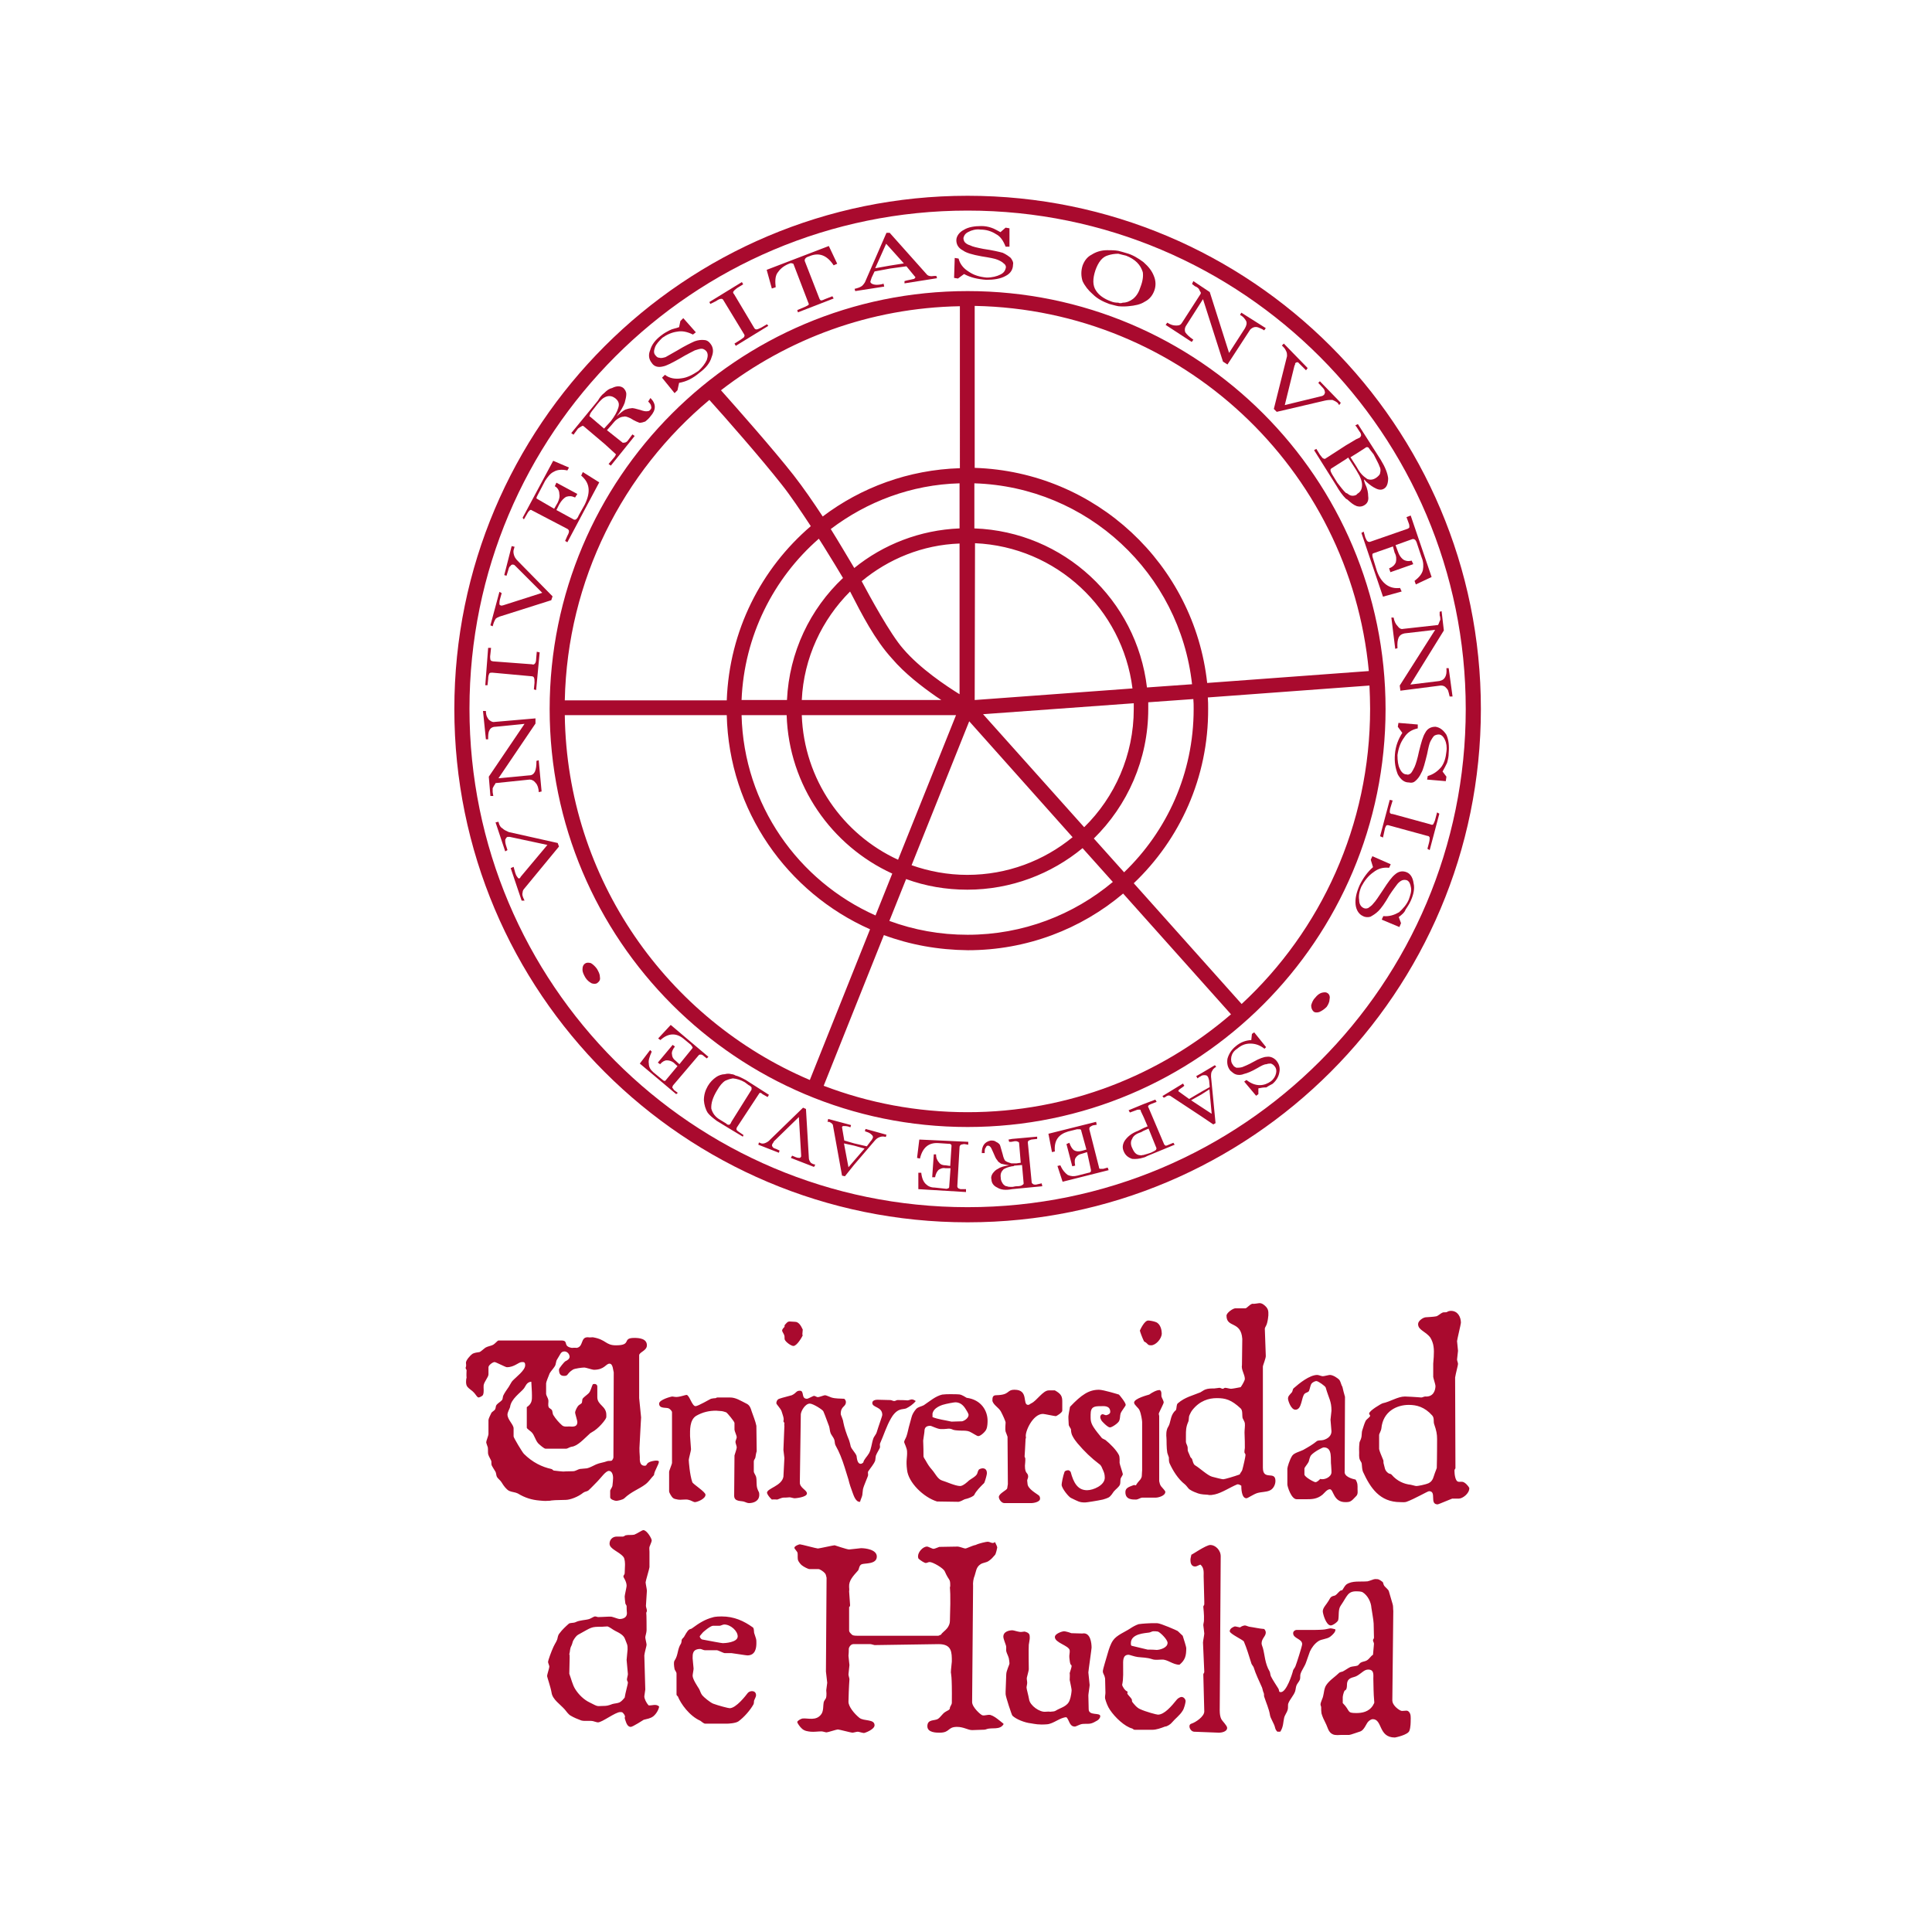 <?xml version="1.0" encoding="utf-8"?>
<!-- Generator: Adobe Illustrator 19.2.0, SVG Export Plug-In . SVG Version: 6.00 Build 0)  -->
<svg version="1.1" id="Universidad_de_Huelva" xmlns="http://www.w3.org/2000/svg" xmlns:xlink="http://www.w3.org/1999/xlink"
	 x="0px" y="0px" viewBox="0 0 600 600" style="enable-background:new 0 0 600 600;" xml:space="preserve">
<style type="text/css">
	.st0{fill:#A90A2E;}
</style>
<g>
	<g>
		<path class="st0" d="M300.5,60.8c88,0,159.4,71.3,159.4,159.4c0,88-71.3,159.4-159.4,159.4c-88,0-159.4-71.3-159.4-159.4
			C141.1,132.2,212.5,60.8,300.5,60.8z M300.5,65.4c-85.5,0-154.7,69.3-154.7,154.7S215,374.9,300.5,374.9s154.7-69.3,154.7-154.7
			S385.9,65.4,300.5,65.4z M300.5,90.4c71.7,0,129.8,58.1,129.8,129.8S372.2,350,300.5,350s-129.8-58.1-129.8-129.8
			S228.8,90.4,300.5,90.4z M374.9,212.1l50.2-3.7C419.2,145.5,366.9,96.2,302.7,95v50.3C340.3,146.5,370.9,175.3,374.9,212.1z
			 M356.2,213.5l14-1c-3.8-34.4-32.4-61.3-67.6-62.4v14C330.4,165.1,353,186.3,356.2,213.5z M302.7,217.4l49-3.6
			c-3.1-24.7-23.6-44-48.9-45.1L302.7,217.4z M352.1,274.3l33.5,37.5c24.6-22.8,39.9-55.5,39.9-91.7c0-2.4-0.1-4.8-0.2-7.2
			l-50.2,3.7c0.1,1.2,0.1,2.3,0.1,3.5C375.3,241.5,366.4,260.7,352.1,274.3z M339.7,260.4l9.4,10.5c13.3-12.8,21.6-30.7,21.6-50.7
			c0-1.1,0-2.1-0.1-3.1l-14,1v2.1C356.6,235.9,350.1,250.2,339.7,260.4z M305.3,221.8l31.4,35.1c9.5-9.3,15.4-22.4,15.4-36.7v-1.8
			L305.3,221.8z M278.9,267l18-44.9H249C249.7,242,261.7,259.1,278.9,267z M271.9,284.3l5.2-13c-18.8-8.6-32.1-27.3-32.8-49.2h-14
			C231,249.9,247.9,273.6,271.9,284.3z M251.5,335.4l18.7-46.8c-25.7-11.4-43.8-36.8-44.5-66.5h-50.3
			C176.1,273,207.3,316.6,251.5,335.4z M274.5,290.4l-18.7,46.8c13.9,5.3,28.9,8.2,44.7,8.2c31.3,0,59.8-11.5,81.8-30.4l-33.5-37.5
			c-13,11-29.9,17.6-48.2,17.6C291.3,295,282.6,293.4,274.5,290.4z M281.4,273l-5.2,13c7.6,2.8,15.7,4.3,24.3,4.3
			c17.2,0,32.9-6.2,45.1-16.4l-9.4-10.5c-9.7,8-22.2,12.9-35.8,12.9C293.8,276.3,287.4,275.2,281.4,273z M301,224l-17.9,44.7
			c5.4,1.9,11.2,3,17.3,3c12.4,0,23.8-4.4,32.7-11.7L301,224z M251.8,163.4c-3.1-4.7-6.3-9.5-9.1-13c-6.2-7.9-17.6-20.9-22.4-26.2
			c-26.8,22.4-44.1,55.8-44.9,93.3h50.3C226.5,195.8,236.4,176.6,251.8,163.4z M261.8,179.5c-1.2-2-3.4-5.7-6.1-10l-1.4-2.2
			c-14.1,12.3-23.2,30.2-24,50.1h14.1C245.1,202.5,251.6,189.1,261.8,179.5z M292.5,217.5l-1.8-1.2c-4.3-3-9.7-7.1-13.7-11.8
			c-5.3-5.8-9.3-13.6-13-20.8c-8.7,8.7-14.4,20.6-15,33.7h43.5V217.5z M267.6,180.5c2.4,4.5,8.9,16.5,12.9,21
			c5.2,6.1,13.3,11.5,17.5,14.1v-46.8C286.5,169.2,275.9,173.6,267.6,180.5z M258,164.3c2.5,4,4.9,8.1,7.3,12.1
			c9-7.3,20.4-11.8,32.7-12.3v-14C283,150.5,269.2,155.8,258,164.3z M223.9,121.2c4.9,5.5,16.3,18.4,22.5,26.3
			c3.2,4.1,6.2,8.5,9.1,12.9c11.9-9,26.6-14.5,42.6-15V95.1C270.1,95.6,244.5,105.3,223.9,121.2z"/>
	</g>
	<g>
		<path class="st0" d="M199.8,475.2c1.1,0,2.6,2.6,2.6,3.2c0,0.4-0.5,1.4-0.7,2c-0.1,0.4,0,1.1,0,1.5v4.8c0,0.4-1.2,4.3-1.2,4.7
			c0,0.4,0.4,2.2,0.4,2.6s-0.3,4.3-0.3,4.7c0,0.4,0.3,1.1,0.3,1.5s-0.2,0.5-0.2,0.7c0.1,0.3,0.1,5.1,0.1,5.4c0,0.7-0.4,1.8-0.4,2.2
			c0,0.4,0.4,1.9,0.4,2.3s-0.6,2.3-0.7,3.3l0.3,10.6l-0.3,2.1c0,0.8,0.6,2,1.3,2.8c0.9,0.2,2.4-0.6,3.3,0.4c-0.1,0.8-0.8,2.2-1.8,3
			c-0.9,0.7-1.9,0.8-3,1.1c0,0-3.4,2.2-4,2.2c-1.2,0-1.5-1.6-1.8-2.4c-0.2-0.7,0-0.4,0-0.8s-0.4-0.9-0.7-1.2
			c-0.2-0.2-0.4-0.2-0.8-0.2c-1.5,0-5.6,3.2-6.9,3.2c-0.4,0-1.1-0.3-1.6-0.4c-1.2-0.2-2.5,0.1-3.6-0.2c-1.1-0.4-2.3-0.9-3.3-1.5
			c-0.7-0.4-1.3-1.3-1.8-1.9c-1.4-1.6-3.8-3.1-4.1-5.2c-0.3-1.8-1.4-4.9-1.4-5.2c0-0.4,0.7-2.5,0.7-2.9s-0.4-1.1-0.4-1.5
			s1-3.2,1.7-4.7c0.6-1.3,1.1-1.7,1.3-2.9c0.1-0.5,0.3-1,0.6-1.3c0.8-1.1,1.9-2.1,2.8-2.9c0.4-0.4,1.4-0.2,2.1-0.5
			c1.4-0.7,3-0.6,4.3-1c0.6-0.2,1.4-0.8,1.8-0.8c0.4,0,0.7,0.2,1,0.2c0.7,0,2-0.1,2.4-0.1s1.2-0.1,1.8,0c0.8,0.2,2,0.7,2.4,0.7
			c1,0,2.3-0.4,2.3-1.8c0-0.4-0.1-0.6-0.1-2.2c0-0.3-0.4-0.6-0.4-0.9c-0.1-0.7-0.2-1.8-0.2-2.1c0-0.4,0.6-2.9,0.6-3.3
			c0-1.4-1-2.6-1-2.9c0-0.4,0.4-0.6,0.4-1c0.1-2.1,0.1-2.2,0.1-2.6s0-1.9-0.5-2.5c-1.4-1.7-4.3-2.4-4.3-4.1c0-1.3,1-2.2,2.2-2.2h1.9
			c0.4,0,0.6-0.3,0.9-0.4c0.9-0.2,1.8,0,2.7-0.2C198,476.2,199.4,475.2,199.8,475.2z M187,505.2c-3.6,0-3.1,0.1-7.5,2.5
			c-0.5,0.3-1,1-1.3,1.5c-0.4,0.5-0.4,1.2-0.7,1.8c-0.6,1.1-0.4,1.7-0.7,2.8c0.2,0.2,0.1,0.3,0,6c0.6,1.6,1,3.4,1.8,4.7
			c1.1,1.8,2.8,3.4,4.5,4.2c1.4,0.7,1.9,1,2.4,1.1c0.4,0.1,0.8,0,1.7,0c1.2,0,1.7-0.1,3-0.6c0.7-0.2,1.5-0.2,2.2-0.5
			c0.6-0.3,1.2-1,1.6-1.5c0.2-1.4,1-4.2,1-4.6s-0.3-0.6-0.3-1s0.3-1.3,0.3-1.7s-0.4-4-0.4-4.4s0.3-2.9,0.3-3.2c0-1.6,0-1.2-0.8-3.3
			c-0.4-1.2-1.8-1.9-3-2.5c-0.8-0.4-1.6-1.1-2.4-1.4C188.1,505.1,187.3,505.2,187,505.2z M377.9,434.2c-2.5,0-5.3,0.8-7.6,3.7
			c-0.4,0.5-0.7,1.2-0.9,1.6c-0.3,0.7-0.1,1.5-0.4,2.1c-0.7,1.6-0.7,2.7-0.7,4.2v2c0,0.4,0.4,1,0.5,1.5c0.1,0.4,0,0.9,0.1,1.3
			c0.2,0.6,0.6,1.3,0.8,1.9c0.1,0.2,0.4,0.4,0.5,0.6c0.2,0.6,0.4,1.7,1,2c1.5,0.9,3.8,3.1,5.2,3.5c1.1,0.3,3.1,0.8,3.5,0.8
			s3.5-0.9,5.1-1.5c0.2-0.5,0.7-1,0.8-1.4c0.4-1.4,1-4.2,1-4.6s-0.2-0.6-0.3-0.7c-0.1-0.6,0.1-1.2,0.1-1.6c0-1.2,0-2.4-0.1-4.7
			c0-1,0.2-2.1,0.1-2.9c-0.1-0.6-0.5-1.1-0.7-1.6c-0.2-1,0.1-2.3-0.6-3C382.4,434.7,380.6,434.2,377.9,434.2z M391.2,404.7
			c0.4,0,0.8,0.2,1,0.3c1.9,1.3,1.7,2.3,1.7,3.5c0,0.4-0.2,1.7-0.4,2.4c-0.1,0.6-0.7,1.4-0.7,1.7l0.3,8.4c0.1,0.7-0.9,3-0.9,3.4
			v31.4c0,4.2,3.9,0.8,3.9,4.1c0,1.1-0.6,2.5-1.8,3c-1.1,0.5-2.6,0.4-3.9,0.8c-1.2,0.4-2.9,1.6-3.3,1.6c-1.6,0-1.6-3.3-1.6-3.9
			c-0.6-0.4-1.1-0.5-1.3-0.4c-2.2,0.9-4.7,2.6-6.9,3.1c-1.8,0.4-2,0.1-2.3,0.1c-0.4,0-2.1-0.1-2.9-0.4s-1.7-0.6-2.6-1.2
			c-0.5-0.3-0.9-1.1-1.5-1.6c-2.2-1.7-3.8-4.4-4.8-6.6c-0.2-0.5-0.2-1.2-0.2-1.8c-0.1-0.4-0.4-1-0.5-1.5c-0.1-0.7-0.2-1.6-0.2-2.5
			c0-2.2-0.1-2.4-0.1-2.8s0-1.2,0.2-1.8c0.1-0.5,0.5-1,0.7-1.5c0.5-1.3,0.5-3.3,2.1-4.6c0.3-0.8,0.1-1.7,0.6-2.1
			c2.2-1.9,4.6-2.4,7-3.4c0.4-0.2,1-0.7,1.6-0.9c0.8-0.3,1.8-0.3,2.7-0.3c0.4,0,1.3-0.2,1.6-0.2c0.4,0,0.7,0.3,1,0.3
			c0.4,0,0.4-0.3,0.8-0.3s1.4,0.3,1.8,0.3s2-0.3,3-0.5c0.6-0.8,1.3-2.2,1.3-2.5c0-1.5-1.2-2.9-0.9-4.4l0.1-8.1
			c-0.4-5.7-4.9-3.3-4.9-7.2c0-0.9,2-2.3,2.8-2.3h3.1c0.4,0,1.3-1.2,2.1-1.4C389.5,405,390.8,404.7,391.2,404.7z M213.2,433.2
			c0.9,0,1.7,3.5,2.8,3.5c0.8,0,4.5-2.2,4.8-2.3c0.4-0.1,1.1-0.2,1.5-0.2c0.1-0.1,0.3-0.2,0.6-0.2h3.8c1.8,0,3.1,0.9,5.3,2
			c0.9,0.5,1.2,1.5,1.4,2.2c0.5,1.5,1.2,3.1,1.5,4.6l0.1,7.9c-0.2,0.6-0.3,1.3-0.4,1.9c0,0.3-0.5,0.8-0.5,1.2v3.2
			c0,0.4,0.5,1,0.7,1.6c0.3,1.1,0,2.5,0.4,3.7s0.6,0.9,0.6,1.9c0,2-1.8,2.6-3.2,2.6c-0.4,0-0.9-0.2-1.4-0.4
			c-0.9-0.4-3.2,0.1-3.2-1.9l0.1-12.5c0.2-0.7,0.7-2.1,0.7-2.5s-0.4-1.3-0.4-1.7c0-0.4,0.4-1.1,0.4-1.5s-0.7-1.9-0.7-2.3v-2.1
			c0-0.4-2.2-3.1-2.6-3.3c-0.6-0.2-1.2-0.4-1.8-0.4c-0.4,0-1-0.1-1.3-0.1c-2.1,0-4.1,0.4-6.2,1.6c-2.1,1.3-1.9,4.6-1.9,6.3
			c0,0.4,0.3,3.7,0.3,4.1s-0.7,2.9-0.7,3.3s0.3,4.6,1.1,6.9c0.2,0.6,4.1,3,4.1,3.9c0,1.3-2.6,2.3-3.3,2.3c-0.4,0-1.3-0.6-1.9-0.7
			c-1-0.3-2.3,0.1-3.4-0.1c-0.5-0.1-1.2-0.2-1.5-0.5c-0.5-0.4-1.2-1.7-1.2-2v-6.1c0-0.4,0.9-2.4,0.9-2.8v-15.7c0-0.4-0.6-1-1-1.2
			c-0.8-0.4-3,0.2-3-1.5c0-1.2,3.7-2.2,4.1-2.2c0.6,0.1,1.2,0.2,1.8,0.1C211.5,433.7,212.9,433.2,213.2,433.2z M296.7,435.5
			c-0.4,0-2.7,0.4-4,0.8c-0.9,0.3-1.9,0.8-2.5,1.5c-0.3,0.3-0.7,1.1-0.6,1.5v0.8c1.8,0.7,3.7,0.9,5.9,1.4l3.3-0.1c1.1-0.3,2-1.2,2-2
			c0-0.4-0.7-1.5-0.9-1.8C299,436.1,297.9,435.5,296.7,435.5z M297,433c1.4,0,1.7,0.2,3.2,1.1c4.6,0.6,6.5,4.1,6.5,7.1
			c0,0.4,0,1.9-0.4,2.7c-0.2,0.6-1.7,2.1-2.5,2.1c-0.4,0-1.8-1-2.7-1.4c-0.7-0.3-1.6-0.3-2.5-0.3c-3.2-0.1-2.4-0.4-3.6-0.6
			c-0.6-0.1-1.3,0.2-3,0.1c-1.1-0.1-2.7-1-3.1-1c-1.3,0-1.8,0.6-1.8,1.7c0,0.4-0.4,2.6-0.4,2.9c0,1.4,0.1,1,0.1,4.8
			c0,0.5,0.5,1,0.8,1.6c0.5,0.9,1,1.7,1.8,2.6c1,1.1,1.8,3,3.2,3.4c1.1,0.3,4.1,1.7,5.6,1.7c0.9,0,2.4-1.4,2.7-1.7
			c0.6-0.5,2.3-1.3,2.6-2.2c0.1-0.3,0.2-0.8,0.5-1.2c0.2-0.2,0.8-0.4,1.2-0.4c1,0,1.3,0.8,1.3,1.5c0,0.4-0.4,1.9-0.7,2.7
			c0,0.1-0.2,0.5-0.5,0.7c-0.8,0.8-2.2,2.2-2.7,3.3c-0.2,0.5-1.6,1-1.9,1.1c-0.5,0.2-0.9,0.2-1.3,0.4c-0.4,0.2-1.1,0.6-1.7,0.7
			l-6.7-0.1c-4.2-1.3-8.9-5.9-9.3-9.8c-0.4-3.1,0.1-3.8,0-5.7c0-1.1-0.9-2.6-0.9-3s0.5-1.1,0.7-1.7c0.4-1.1,0.6-2.5,1-3.8l0.6-2.2
			c0.2-0.8,0.7-1.7,1.4-2.5c0.6-0.7,1.7-0.8,2.4-1.2c1.8-1.2,3.6-2.8,5.7-3.3C294,432.9,296.6,433,297,433z M248.4,431.9
			c1.5,0,0.3,2.5,2.2,2.5c0.4,0,1.9-0.9,2.2-0.9c0.4,0,0.8,0.4,1.2,0.4s1.9-0.6,2.2-0.6c0.4,0,1.4,0.5,2,0.7c1.3,0.4,2.7,0.3,4,0.4
			c0.3,0.3,0.5,0.6,0.5,1c0,1.6-1.6,1.2-1.6,3.7c0,0.4,0.7,1.6,0.8,2.6c0.3,1.6,1,3.7,1.8,5.6c0.2,0.6,0.4,1.4,0.5,1.9
			c0.3,0.9,1.4,1.9,1.8,2.9c0.1,0.3,0.1,2.5,1.3,2.5c0.4,0,0.6-0.3,0.8-0.4c0.2-1,1.1-1.7,1.8-2.9c0.7-1.3,0.8-3.1,1.3-4.5
			c0.2-0.7,0.9-1.3,1.1-2.1c0.5-1.7,1.7-4.9,1.7-5.3c0-2.6-3.1-2.2-3.1-3.7c0-0.9,1.2-1,1.6-1l4,0.1c0.4,0,0.8,0.3,1.2,0.3
			c0.4,0,0.7-0.3,1-0.3c2.7,0,2.8,0.1,3.1,0.1c0.4,0,1-0.3,1.4-0.3s0.9,0.3,1.2,0.5c-0.9,1.1-2,1.8-3,2.3c-0.6,0.2-1.4,0.2-1.9,0.4
			c-1.3,0.4-2.3,1.8-2.8,2.7c-1.4,2.4-2.2,5.1-3.4,7.8c-0.1,0.3,0,0.7,0,1.1s-1,1.8-1.3,2.7c-0.1,0.4-0.1,1.1-0.2,1.5
			c-0.4,1.1-1.4,2.2-2.2,3.4c-0.1,0.2,0,0.8,0,1.1c0,0.4-1.3,3.1-1.6,4.4c-0.1,0.6-0.1,1.2-0.2,1.8c-0.1,0.6-0.5,1.3-0.7,2.1
			c-1.5,0.2-2.2-2.7-2.3-2.8c-0.5-1.3-1-2.8-1.3-4.1c-0.8-2.5-1.5-5.1-2.5-7.5c-0.4-1-0.9-2-1.5-3.1c-0.3-0.5-0.2-1.2-0.4-1.8
			c-0.2-0.6-0.8-1.3-1.1-1.9c-0.3-0.7-0.3-1.5-0.5-2.2c-0.6-1.5-1.1-3.1-1.8-4.7c-0.2-0.5-3.2-2.4-4.2-2.4c-1.4,0-2.7,2.2-2.8,3.3
			l-0.3,21.1c-0.1,1.8,2.2,2.4,2.2,3.5c0,1.2-3.6,1.5-3.8,1.5c-0.4,0-1.2-0.3-1.6-0.3c-0.4,0-0.5,0.1-2,0.1
			c-0.6,0.1-1.2,0.4-1.8,0.6c-1.4-0.1-1.5,0-1.7,0c-0.9-0.8-1.5-1.8-1.5-2.1c0-1.4,4.6-2.1,5.1-5l0.3-5.8l-0.3-2.5l0.3-7.5
			c-0.1-0.3,0-0.5,0-0.8s-0.3-0.3-0.3-0.7c0.3-0.7-0.3-2.1-0.6-3.1c-0.3-0.8-1.6-2.1-1.6-2.4c0-0.6,0.3-1.2,0.9-1.4
			c1.1-0.4,2.6-0.7,3.9-1.1C247.4,432.6,247.2,431.9,248.4,431.9z M360.2,431.7c0.7,0.4,0.4,1.5,0.5,2c0.2,0.6,0.7,1.4,0.7,1.8
			s-1,2.2-1.5,3.4c-0.1,0.3,0.1,0.6,0.1,0.9l0,20.2c0.1,0.4,0.2,1.1,0.6,1.6c0.5,0.6,1.3,1.4,1.3,1.7c0,1.3-2.3,1.8-2.9,1.8h-4.3
			c-0.4,0-1.4,0.6-1.8,0.6c-1.2,0-3.4,0.1-3.4-2.3c0-1.3,1-1.6,2.6-2.2c0.1,0,0.5,0,0.7,0.1c0.1-0.5,1.1-1.5,1.4-1.9
			c0.2-0.3,0.4-0.7,0.4-1.1c0-0.6,0.1-1.4,0.1-1.7v-15c0-0.4-0.3-2.5-0.8-3.6c-0.3-0.8-1.7-1.7-1.7-2.4c0-1.3,4.4-2.4,4.7-2.5
			C357.7,432.5,359.3,431.6,360.2,431.7z M341.3,431.6c1.4,0,6.2,1.5,6.2,1.5c0.3,0.3,2.1,2.5,2.1,3.2c0,0.4-1.3,1.8-1.6,2.7
			c-0.2,0.7-0.1,1.5-0.4,2.2c-0.3,0.8-2.3,2.1-2.9,2.1c-0.7,0-2.5-1.9-2.6-2.1c-0.2-0.3-0.4-0.8-0.4-1.1c0-0.6,0.4-0.9,0.7-0.9
			c0.4,0,0.7,0.3,1.1,0.3c0.2,0,1.3-0.3,1.3-1c0-2.1-2.1-1.8-2.9-1.8c-2,0-3.2,0.1-3.2,2.6c0,1.5-0.1,2.3,0.9,3.9
			c0.7,1.1,1.7,2.3,2.6,3.4c0.2,0.2,0.8,0.4,1.1,0.6c1.5,1.2,3.4,3.1,4.2,4.7c0.3,0.7,0.2,2,0.2,2.4s1,3.2,1,3.5
			c0,0.4-0.6,1-0.7,1.5c-0.1,0.6,0,1.2-0.2,1.8c-0.4,0.8-1.2,1.3-1.9,2.1c-0.3,0.4-0.9,1.5-1.7,1.9c-0.4,0.2-1,0.4-1.7,0.6
			c-1.8,0.4-5.1,0.9-5.5,0.9c-1.8,0-2.1-0.3-4.4-1.4c-0.7-0.3-2.9-3-2.9-4.1c0-0.4,0.4-2.7,0.9-4c0.1-0.3,0.7-0.5,1.1-0.5
			s0.5,0.2,0.8,0.5c0.9,3.4,2.2,5.7,5.1,5.7c1.9,0,5.5-1.5,5.5-3.9c0-1.2-0.3-1.8-0.8-2.9c-0.1-0.3-0.4-1-0.9-1.3
			c-2.5-1.9-4.6-3.9-6.8-6.5c-0.5-0.6-1.1-1.4-1.5-2.2c-0.3-0.5-0.5-1.3-0.5-2.1c-0.1-0.4-0.7-1-0.7-1.5c-0.1-1.8-0.1-2-0.1-2.4
			s0.3-2.1,0.5-3.1C335.9,433.1,338.2,431.6,341.3,431.6z M315.1,431.6c4.5,0,2.3,4.7,4.2,4.7c0.4,0,0.7-0.4,1-0.5
			c1.7-0.8,3.6-4,5.4-4h1.9c2,1.1,2.3,1.9,2.3,3.5v2.8c0,0.6-1.8,1.7-2,1.7c-0.4,0-3.6-0.7-4-0.7c-3.2,0-5.7,5.7-5.3,7.2
			c0.1,0.1-0.1,0.5-0.1,0.6c-0.1,2.8-0.3,4.9-0.3,5.3s0.1,0.4,0.2,0.6c0.1,0.8-0.1,2-0.1,2.4c0,2.7,1,2,1,3.4c0,0.4-0.3,0.9-0.3,1.2
			c0,0.4,0.1,0.5,0.1,0.9c0,1.7,2.8,3.1,3.6,3.8c0.2,0.2,0.3,0.6,0.3,0.9c0,1.2-2.4,1.4-2.6,1.4h-8.5c-0.9,0-1.7-1.2-1.7-1.9
			c0-1.1,2.5-2.1,2.6-2.7c0.1-0.4,0.1-0.9,0.2-1.3l-0.1-14.7c-0.1-0.4-0.4-1-0.6-1.6c-0.2-0.9,0-2.4,0-2.8s-0.9-2.4-1.5-3.5
			c-0.7-1.2-2.2-1.9-2.6-3.2c0-1,0-1.8,1.2-1.8C313.8,433.2,312.5,431.6,315.1,431.6z M411.1,449.5c-0.4,0-2.9,1.3-3.9,2.4
			c-0.5,0.6-0.6,1.6-0.8,2.1c-0.4,0.8-1.3,1.7-1.3,2.1v1.8c0,0.8,3,2.4,3.4,2.4c0.6,0,1.3-0.8,1.5-1c1.3,0.4,3.5-0.6,3.5-2.1
			c0-0.4,0-0.6-0.1-2.1C413.1,453.3,414,449.5,411.1,449.5z M409.1,427c0.4,0,1.3,0.4,1.7,0.4c0.4,0,1.9-0.4,2.2-0.4
			c1,0,2.5,1,3,1.6c0.4,0.6,0.5,1.5,0.9,2.1c0.2,1,0.5,2,0.8,3.1l-0.1,23.2c-0.2,1.6,2.4,2.3,3.4,2.5c0.7,1.2,0.6,1.8,0.6,3
			c0,0.5,0.2,1.5-0.4,2.1c-1.6,1.7-1.8,1.9-3.4,1.9c-3.8,0-3.6-4-4.8-4c-0.9,0-1.8,1.3-2.3,1.7c-1.7,1.4-3.4,1.4-5.1,1.4h-2.9
			c-1.7,0-2.9-4-2.9-4.6v-4.9c0-0.4,0.7-2.8,1.5-4c0.6-0.9,2.4-1.3,3.4-1.8c1.6-0.9,3-1.7,4.2-2.7c0.5-0.4,1.4-0.2,2.1-0.4
			c1.4-0.4,2.5-1.3,2.5-2.7c0-0.4-0.3-3.2-0.3-3.6s0.3-2.4,0.3-2.8c0-3-0.8-3.7-1.8-7.2c-0.1-0.4-2.3-2-2.9-2
			c-0.4,0-1.2,0.4-1.5,0.8c-0.4,0.6-0.5,1.7-0.8,2.3c-0.2,0.4-1,0.5-1.3,0.8c-1.1,1-0.8,5-2.9,5c-1.4,0-2.3-2.9-2.3-3.4
			c0-0.8,0.4-1.1,1.2-2c0.3-0.4,0.2-1,0.6-1.3C403.5,429.6,406.7,427,409.1,427z M175.3,419.7c-1.2,0-1.3,1-2.3,2.5
			c-0.4,0.6-0.3,1.5-0.7,2.1c-0.5,0.8-1.2,1.5-1.6,2.2c-0.4,1-1.1,2.7-1.1,3.1v3.3c0,0.4,0.6,1.3,0.7,1.9c0.1,0.7-0.2,1.5,0.1,2.2
			c0.1,0.3,0.8,0.6,1,0.9c0.2,0.4,0.2,1.1,0.4,1.5c0.8,1.3,1.8,2.4,2.7,3.2c0.6,0.6,1.6,0.4,2.3,0.4c0.8,0,2.5,0.4,2.5-1.4
			c0-0.4-0.7-2.6-0.7-2.9c0-0.4,0.4-1.3,0.8-1.9c0.3-0.5,0.9-0.7,1.2-1c0.3-0.4,0.1-1.1,0.4-1.5c0.4-0.5,1.3-1.1,1.8-1.6
			c0.7-0.7,0.9-2.1,1.3-2.8c0.8-0.3,1.4,0.1,1.4,0.7v3.3c0,2.5,2.8,2.7,2.8,5.5c0,0.9,0.1,0.9-0.9,2.2c-0.8,1-1.8,2-2.8,2.7
			c-0.4,0.3-0.9,0.5-1.3,0.8c-2,1.8-3.9,4-5.8,4.2c-0.6,0.1-1.3,0.6-1.6,0.6h-6.5c-0.4,0-1.7-1.1-2.3-1.7c-0.9-1.1-1.1-2.4-1.9-3.3
			c-0.2-0.3-1.6-1.2-1.6-1.5V437c1.7-1.1,1.6-2.4,1.6-3.6c0-0.4,0-1.2-0.2-4.3c-1.5,0.1-1.8,1.5-2.3,2.1c-1,1.3-4,3.2-4.3,5.8
			c-0.1,0.4-0.8,1.6-0.8,2.3c0,1.6,1.9,3.1,1.9,4.3v2.5c0,0.4,2.7,4.9,3.2,5.4c2.7,2.7,5.7,4.1,8.5,4.7c0.4,0.1,0.6,0.5,0.8,0.5
			c0.9,0.1,2.5,0.3,2.9,0.3s1-0.1,3.1-0.1c0.7,0,1.5-0.6,2.1-0.7c0.7-0.1,1.5-0.1,2.2-0.2c0.9-0.2,1.9-0.8,2.8-1.2
			c1.1-0.5,2.4-0.6,3.4-1c0.4-0.2,1,0,1.5-0.2c0.2-0.2,0.5-0.7,0.5-1l0.1-26.4c-0.2-0.5-0.2-2.7-1.3-2.7c-1.2,0-1.5,1.9-4.9,1.9
			c-0.4,0-2.5-0.7-2.9-0.7c-0.8,0-2.9,0.3-3.5,0.6c-2.1,1.3-1.4,2-2.8,2c-1.3,0-1.6-0.8-1.6-2c0-0.4,1.7-2.4,1.9-2.5
			c0.6-0.3,1.4-0.7,1.4-1.5C176.8,420.3,176,419.7,175.3,419.7z M182.6,415.3c0.1,0,0.3,0.1,1.5,0c4.2,0.7,3.9,2.5,7.2,2.5
			c5.1,0,1.7-2.3,5.7-2.3c1.5,0,3.9,0.2,3.9,2.3c0,1.7-2.4,2.1-2.4,3.1v13.3c0,0.4,0.6,5.6,0.6,6s-0.2,2.9-0.4,7.3
			c-0.1,1.8-0.2,2.3,0,5c0,0.7-0.2,2.7,1.5,2.7c0.8,0,0.4-0.6,1.4-1.1c0.5-0.3,1.8-0.5,2.1-0.5c0.4,0,0.6,0,0.9,0.2
			c0.2,0.8-1.4,2.9-1.5,4.3c-0.9,0.9-1.6,2.1-2.7,2.9c-2,1.5-4.3,2.2-6.5,4.3c-0.5,0.5-2.2,0.8-2.5,0.8c-0.4,0-1.9-0.4-1.9-1.1v-2
			c0-0.4,0.6-1,0.7-1.6c0.1-0.7,0.2-2,0.2-2.4c0-1.1-0.4-2.2-1.3-2.2c-1,0-2.5,2.2-3.5,3.2c-0.9,0.9-1.9,2-2.9,2.9
			c-0.4,0.3-1.1,0.3-1.6,0.7c-1.6,1.3-4.1,2.2-5.4,2.2c-6.3,0.1-3.8,0.3-5.7,0.3c-0.4,0-0.5,0.1-2.5-0.1c-2.3-0.2-4.4-0.8-6.7-2.2
			c-0.8-0.4-1.8-0.4-2.7-0.8c-0.9-0.5-1.7-1.6-2.3-2.6c-0.4-0.7-1.2-1.2-1.5-1.8c-0.2-0.4-0.2-1.1-0.4-1.5c-1.3-2.2-1.3-1.8-1.3-3.2
			c0-0.4-0.8-1.5-1-2.3c-0.1-0.6,0-1.3-0.1-2.1c-0.1-0.4-0.5-1.3-0.5-1.6c0-0.4,0.7-2.1,0.7-2.5V441c0-0.4,0.6-1.6,0.9-2.2
			c0.2-0.4,1-0.7,1.2-1.2c0.2-0.4,0.1-0.9,0.4-1.3c0.5-0.6,1.3-1,1.7-1.5c0.3-0.4,0.2-1,0.4-1.4c0.3-0.7,1.2-2,1.7-2.7
			c0.4-0.6,0.7-1.3,1.1-1.8c1.2-1.3,4-3.3,4-4.9c0-1-0.4-1-1-1c-1.1,0-2.3,1.6-4.7,1.6c-0.4,0-3.4-1.6-3.8-1.6c-0.6,0-1.9,1-1.9,1.6
			v2.2c0,0.9-1.3,2.2-1.5,3.4c-0.1,0.9,0.2,2-0.2,3c-0.2,0.4-1.1,0.8-1.4,0.8c-0.4,0-0.9-1-1.4-1.5c-0.6-0.7-1.5-1.1-2.1-1.9
			c-0.5-0.6-0.4-2.2-0.2-2.8c0-0.1-0.1-0.3,0-2.3c0-0.1-0.3-0.4-0.3-0.7c0.3-0.7,0.1-1.2,0.1-1.6c0-0.7,1.2-2.2,2.1-2.8
			c0.6-0.3,1.4-0.4,2.1-0.5c0.4-0.1,1.3-1,1.9-1.4c0.7-0.4,1.6-0.5,2.2-0.8c0.7-0.3,1.5-1.4,1.8-1.4h19.5c2.5,0,0.3,1.8,3.3,2.3
			c1.2-0.1,1.3,0,1.5,0C181.3,418.2,180.2,415.2,182.6,415.3z M245.2,410.4c0.4,0,1.3,0.1,1.7,0.1c1.1,0,1.8,1.1,2.4,2.4
			c-0.1,1.5-0.2,1.6,0,1.8c-0.2,0.5-1.8,3.3-2.9,3.3c-0.7,0-2.4-1.2-2.7-2c-0.1-0.3,0-0.8-0.1-1.2c-0.1-0.5-0.7-1.2-0.7-1.6
			s0.5-0.9,0.7-1.1c0.1-0.1,0-0.4,0.1-0.6C244.1,411.1,244.5,410.4,245.2,410.4z M356.6,410.1c0.4,0,1.7,0.2,2.4,0.5
			c1.5,0.6,1.8,2.7,1.8,3.5c0,1.7-1.9,3.7-3.3,3.7c-1.3,0-0.8-0.5-2.2-1.2c-0.5-1-1.3-3.1-1.3-3.4
			C354.2,412.8,355.4,410.1,356.6,410.1z M437.5,436.3c-3.7,0-8,2-8.5,7.3c-0.1,0.8-0.7,1.7-0.7,2v4.4c0,0.4,0.8,2.3,1.3,3.5
			c0.1,0.3,0,0.8,0.1,1c0.4,1.2,0.2,2.2,1.6,3.1c0.2,0.1,0.7,0.1,0.9,0.4c1.7,2,3.9,2.9,5.9,3.1c0.6,0.1,1.4,0.4,1.8,0.4
			s2.7-0.4,3.8-0.9c1.4-0.7,1.5-2.1,1.9-3.1c0.2-0.6,0.5-1.2,0.6-1.6c0.1-3.1,0.1-8.7,0.1-9c0-1.5-0.2-2.6-0.9-4.6
			c-0.3-0.8,0.1-1.9-0.6-2.7C442.4,436.9,439.9,436.3,437.5,436.3z M450.6,407.1c2.2,0,3.1,2,3.1,3.7c0,0.4-1.2,5.3-1.2,5.7
			c0,0.4,0.3,2.6,0.3,3s-0.3,2.3-0.3,2.7s0.3,1,0.3,1.4s-0.7,2.9-0.9,4.2L452,456c-0.2,0.3-0.3,0.4-0.3,0.8c0,1.2,0.3,3,1,3.3
			c0.4,0.2,1,0,1.5,0.1c0.7,0.1,1.7,1.1,2.1,1.9c0.1,1.7-2.1,3.3-3.2,3.3H451c-0.1,0-4.3,1.8-4.5,1.8c-2.7,0-0.2-4.1-2.7-4.1
			c-0.4,0-4.5,2.4-7,3.3c-0.5,0.2-1.5,0.1-1.9,0.1c-6.4,0-9.3-4.4-11.6-9.4c-0.3-0.7-0.3-1.6-0.4-2.5c0-0.4-0.4-0.8-0.6-1.3
			c-0.3-0.7-0.2-1.9-0.2-2.2c0-0.4-0.1-1.3,0.1-3.1c0.1-0.4,0.4-0.9,0.5-1.3c0.3-0.9,0.1-1.8,0.4-2.6c0.3-0.9,0.6-2,1-2.8
			c0.3-0.6,1.4-1.2,1.4-1.6s-0.3-0.3-0.3-0.7c0-0.9,3.8-3.1,4.2-3.2c2.4-0.5,4.7-2.1,6.9-2.1c3.1,0.1,4.7,0.3,5.1,0.3
			s0.8-0.3,1.2-0.3c2.6,0.2,3.2-2,3.2-3.3c0-0.4-0.7-2.5-0.7-2.8v-4.1c0-0.4,0.4-3.5,0.1-5.3c-0.1-0.9-0.5-2-1-2.8
			c-1.5-2-3.8-2.3-3.8-4.2c0-1,1.5-2,2.3-2.1c1-0.1,2.3-0.1,3.3-0.3c0.6-0.1,1.3-0.9,2.1-1.2c0.3-0.1,0.8,0,1.2-0.1
			C449.7,407.2,450.2,407.1,450.6,407.1z M314.4,506.3c0.4,0,1.5,0.4,2.3,0.5c0.4,0.1,1.1-0.1,1.5-0.1c1.6,0.4,1.6,1,1.6,2
			c0,0.4-0.2,1.4-0.3,2.1c-0.1,1.3,0,7.2,0,7.6c0,0.4-0.4,1.7-0.6,2.6c-0.1,0.4,0.1,1,0.1,1.6c0,0.5-0.2,1.1-0.2,1.5
			s0.6,2.5,0.8,3.7c0.3,1.9,3.3,4,5.1,3.8c1.2-0.1,1.4,0,1.5,0c0.4-0.1,1.1,0,1.6-0.3c1.6-1,3.7-1.3,4.4-3.3c0.4-1,0.6-2.7,0.6-3.1
			s-0.4-2.2-0.6-3.2c0.1-1.8,0-1.9,0-2.1c0.2-0.7,0.6-1.8,0.6-2.2s-0.3-0.3-0.4-0.7c-0.2-0.6-0.2-1.3-0.3-1.9
			c-0.1-0.7,0.2-1.6,0.1-2.3c-0.3-1.5-4.6-2.3-4.6-4.1c0-1.1,2.4-1.8,2.8-1.8s1.6,0.3,2.3,0.6l3.4,0.1c2.6-0.5,2.9,3.1,2.9,4.4
			c0,0.4-1,7.3-1,7.7s0.4,3.5,0.4,3.9s-0.4,2.8-0.4,3.2l0.1,4.3c0,2.2,3.6,0.9,3.6,2.2c0,0.4-0.4,1-0.9,1.3c-0.7,0.4-1.5,0.9-2.3,1
			c-0.7,0.1-1.7,0-2.4,0.1c-0.8,0.1-1.9,0.8-2.3,0.8c-1.7,0-1.7-2-2.6-2.9c-1.9,0-4.1,2.1-6.1,2.2c-2.5,0.2-3.7-0.1-4.9-0.3
			c-2-0.2-4.7-1.3-5.8-2.4c-0.2-0.2-2.1-5.9-2.1-6.7c0-1,0-0.8,0-0.8l0.2-5.3c0-1.1,1-3,1-3.4s-0.1-1-0.2-1.6
			c-0.2-0.8-0.6-1.4-0.8-2.2c-0.1-0.6,0.1-1.2-0.1-1.8c-0.3-0.9-0.8-2.2-0.8-2.6C311.5,506.7,313.4,506.3,314.4,506.3z M386.6,504.8
			c0.4,0,0.9,0.3,1.4,0.4c1.5,0.2,3.1,0.6,4.6,0.7c0.3,0.3,0.5,0.7,0.5,1.1c0,1.2-1.3,1.8-1.3,3.4c0,0.4,0.3,1,0.4,1.4
			c0.6,2.1,0.6,4.8,2.1,7.3c0.2,0.4,0.2,1.1,0.4,1.5c0.6,1.2,1.5,2.5,2.3,3.8c0.4,0.7,0,1.1,0.8,1.1c1.7,0,3.5-5.5,3.8-6.8
			c0.1-0.3,0.5-0.7,0.7-1.2c0.3-0.7,2.1-6.3,2.1-6.9c0-1.7-2.8-1.7-2.8-3.4c0-0.6,0.6-1,1-1h4.3c0.4,0,2.6,0,3.9-0.1
			c0.7,0,2-0.4,2.4-0.4s1.1,0.2,1.5,0.3c0.2,0.7-0.8,1.7-1.6,2.3c-1.1,0.8-2.7,0.7-3.7,1.4c-1.2,0.8-2.1,2.1-2.6,3.2
			c-0.4,1.1-0.8,2.2-1.2,3.4c-0.4,1.2-1.3,2.3-1.7,3.5c-0.2,0.6,0,1.2-0.2,1.8s-0.9,1.3-1.1,1.9c-0.2,0.6-0.2,1.2-0.4,1.8
			c-0.4,1.2-1.6,2.4-2.1,3.7c-0.2,0.5,0,1.4-0.2,2c-0.2,0.8-0.9,1.6-1.1,2.5c-0.3,1.2-0.2,2.8-1.2,4.3h-0.9
			c-0.3-0.3-0.6-0.7-0.7-1.2c-0.3-1.4-1.5-3-1.6-4c-0.3-1.9-1.2-3.8-1.8-5.7c-0.1-0.3,0-0.7-0.1-1c-0.4-0.9-0.4-1.5-0.6-1.9
			c-0.8-1.8-2-4.3-2.5-6c-0.1-0.5-0.7-1-0.8-1.5c-0.7-2.2-1.4-4.6-2.3-6.7c-0.2-0.5-4.4-2.4-4.4-3.2c0-1,1.5-1.5,1.6-1.5
			c0.4,0,1.3,0.3,1.7,0.3C385.2,505.2,386.2,504.8,386.6,504.8z M358.2,506.6c-0.4,0-0.8,0.3-1.3,0.4c-1.2,0.2-5.7,0.3-5.7,3.3
			c0,0.4,0,0.6,0.2,0.8c1.7,0.4,3.3,0.8,5,1.2c2.2,0,2.4,0.1,2.8,0.1c0.9,0,3.4-0.6,3.4-2.2c0-1-2.2-3.2-3-3.5
			C359.1,506.6,358.6,506.6,358.2,506.6z M357.5,504.1h1.9c1,0,6.2,2.3,6.3,2.4c0.5,0.4,1,1,1.6,1.5c0.4,1.2,1.1,3.5,1.1,3.8
			c0,2.4-0.3,3.7-2.1,5.2c-2.1,0-3.7-1.7-5.5-1.6c-0.9,0-2,0.2-2.9-0.1c-1.8-0.6-3-0.5-4.6-0.7c-0.9-0.1-2.5-0.7-2.8-0.7
			c-1.9,0-1.7,2-1.7,3.4c0.1,4.7-0.2,5.3-0.3,5.9c0,0.5,0.9,1.9,1.6,2.1c0.2,0.2,0,0.3,0,0.6s0.9,1.1,1.3,1.7
			c0.2,0.3,0.1,0.6,0.2,0.9c0.6,0.8,1.5,1.9,2.5,2.3c1.7,0.8,5.1,1.7,5.5,1.7c2,0,4.2-2.6,5.9-4.7c0.3-0.4,1.1-0.8,1.4-0.8
			c0.8,0,1.3,0.8,1.3,1.3c0,0.4-0.4,2.3-1,3.1c-0.8,1.3-2.2,2.3-3.3,3.6c-0.3,0.4-1.4,1.2-2.1,1.2c-1.3,0.5-2.7,1-3.9,1h-5.5
			c-0.4,0-0.5-0.3-0.8-0.4c-2.3-0.6-5.3-3.4-6.9-5.8c-0.7-1-1.2-2.4-1.5-3.5c-0.1-0.6,0.1-1.2,0.1-1.8l-0.1-4.4
			c-0.3-1.6-0.7-1.3-0.7-2.4c0-0.4,1-3.7,1.5-5.4c0.4-1.4,0.9-3,1.7-4.1c1.1-1.6,3.7-2.6,5.2-3.6c0.9-0.6,1.8-1.1,2.7-1.4
			C354.9,504.2,357.2,504.1,357.5,504.1z M224.9,504.5c-0.4,0-1.1,0.4-1.4,0.4h-2.1c-0.7,0-3,1.8-3.4,2.4c-0.2,0.3-0.7,0.7-0.7,1
			c0.3,0.7,0.7,0.9,1,0.9c2.1,0.4,5.8,1.1,6.2,1.1c0.5,0,4.6-0.2,4.6-2.1C229.1,506.5,226.9,504.5,224.9,504.5z M224.1,502
			c3.9,0,6.9,1.4,9.7,3.4c0.4,0.3,0.3,1.1,0.4,1.7c0.7,2.2,0.7,1.8,0.7,3.2c0,1.5-0.3,3.8-2.8,3.8c-0.4,0-4.6-0.7-4.9-0.7h-2.1
			c-0.4,0-2.1-0.9-2.4-0.9h-3.8c-0.4,0-1.1-0.4-1.4-0.4c-2.5,0-2.4,1.7-2.4,2.9c0,0.4,0.3,2.9,0.3,3.2c0,0.4-0.3,1.8-0.3,2.2
			c0,1.1,1.5,3.3,2,4.1c0.3,0.5,0.5,1.4,1,2s2.4,2.2,3.4,2.6c1.6,0.6,4.7,1.4,5.1,1.4c2,0,5-3.9,5.6-4.7c0.3-0.4,0.9-0.6,1.3-0.6
			c1.1,0,1.3,0.8,1.3,1.3c0,0.4-0.4,1.1-0.6,1.6c-0.1,0.3,0,0.8-0.2,1.2c-1,1.8-2.9,4-4.7,5.3c-0.9,0.6-3.1,0.7-3.5,0.7H219
			c-0.4,0-1.1-0.6-1.5-0.9c-3.4-1.5-6.1-5.3-7-7.6c-0.1-0.1-0.4-0.2-0.4-0.6v-6.5c0-0.4-0.4-0.8-0.6-1.3c-0.1-0.4-0.2-1.3-0.2-1.6
			c0-0.4,0-0.8,0.2-1.1c1.2-1.8,0.8-3.5,2-5.3c0.1-0.2,0.2-0.7,0.2-1.1c0.1-0.3,0.5-0.7,0.7-0.9c0.3-0.5,1-1.9,1.6-2.3
			c0.2-0.2,0.7-0.2,0.9-0.4c2.3-1.7,4.1-2.8,6.4-3.4C222.1,502,223.8,502,224.1,502z M424.9,518.5c-1.2,0-1.9,1-3.4,1.9
			c-0.6,0.4-1.6,0.5-2.1,0.8c-1.6,0.9-0.8,2.3-1.3,3.4c-0.1,0.3-0.6,0.4-0.6,0.6c-0.3,0.6-0.5,1.6-0.5,1.9v1.8
			c2.5,2.5,1.1,3.1,4.2,3.1c1.7,0,3.9-0.3,5.2-2.4c0.1-0.3,0.4-0.6,0.4-0.9c-0.3-3.4-0.2-4.5-0.3-7.3
			C426.5,520.1,426.8,518.5,424.9,518.5z M427,490.4c1.1,0,1.2,0,2.4,0.9c0.2,0.2,0.2,0.8,0.5,1.2c0.4,0.5,1.2,1.1,1.4,1.6l1.2,4.1
			c0.2,0.6,0.1,1.3,0.2,2.1l-0.3,27.8c0,1.3,1.5,2.6,2.5,3.1c0.7,0.4,1.8-0.2,2.4,0.2c1,0.7,0.8,2.1,0.8,2.9c0,0.4,0,2.2-0.4,3.2
			c-0.4,1.3-4.4,2.1-4.5,2.1c-5.2,0-3.8-5.7-6.9-5.7c-0.4,0-1.1,0.4-1.5,0.9c-0.5,0.6-1.2,2.5-2.3,2.9c-1,0.3-3.1,1.1-3.5,1.1h-2.5
			c-0.4,0-1.8,0.2-2.6-0.2c-1.4-0.6-1.6-2.3-2.2-3.4c-0.5-1-1-2-1.3-3.1c-0.1-0.6-0.1-1.3-0.1-1.9c0-0.3-0.2-0.5-0.2-0.9
			c0-0.6,0.8-2.2,0.8-2.5c0.3-1.1,0.3-2.5,1-3.5c1-1.5,2.8-2.6,4-3.8c0.2-0.2,0.8-0.3,1.1-0.4c0.8-0.4,1.7-1.1,2.4-1.4
			c0.6-0.2,1.4-0.2,2.1-0.4c0.4-0.1,0.7-0.7,1-0.9c0.6-0.4,1.4-0.4,1.9-0.7c0.8-0.4,1.3-1.4,2-1.8c0.2-2.6,0.3-3,0.3-3.4
			s-0.3-0.7-0.3-1.1s0.3-0.4,0.3-0.8l-0.1-4.4c0-0.9-0.7-4.7-0.7-4.9c-0.1-1.7-1.1-3.8-2.7-4.8c-0.5-0.3-1.7-0.3-2-0.3
			c-2.7,0-2.8,1.5-4.8,4.4c-0.9,1.2-0.5,3.1-0.8,4.5c-0.1,0.6-1.7,1.7-2.3,1.7c-1.5,0-2.5-3.7-2.5-4.4c0-1.1,1.2-2.2,1.7-3.1
			c0.3-0.4,0.6-1.2,1-1.4c0.2-0.2,0.8-0.3,1.1-0.4c0.8-0.4,1.5-1.8,2.2-1.6c0.4-0.5,0.8-1.4,1.3-1.8c1.8-1.3,4.4-0.8,6.6-1
			C425.6,490.9,426.6,490.4,427,490.4z M375.9,479.8c1.5,0,3.3,1.6,3.2,3.7l-0.3,47c0,0.4-0.1,2.3,0.5,3.4c0.3,0.6,1.8,2,1.8,2.7
			c0,1.3-2,1.5-2.5,1.5c-0.4,0-5.8-0.2-7.8-0.3c-0.9-0.1-1.4-1.1-1.4-1.6c0-0.3,0-0.7,0.6-0.9c1.3-0.4,4-2.2,4-3.8l-0.3-11.5
			c0-0.3,0.3-0.4,0.3-0.8l-0.4-9.1c0-0.4,0.4-2.4,0.4-2.8s-0.3-2.3-0.3-2.6c0-0.4,0.2-1,0.2-1.4c0.1-1.9-0.2-4-0.2-4.3
			c0-0.4,0.3-0.4,0.3-0.8v-0.9l-0.2-7.8c0-1.1,0.2-2.6-1-3.6c-0.4,0.1-1.2,0.6-1.6,0.6c-1.4,0-1.5-1.4-1.5-2.1
			c0-0.4,0.2-1.1,0.3-1.6C370,483,374.5,479.8,375.9,479.8z M306.7,478.8c0.9,0,1.5,0.8,2.3,0.1c0.2,0.5,0.7,1.3,0.7,1.7
			c0,0.1-0.4,2-0.7,2.3c-0.6,0.7-1.2,1.4-2,1.9c-0.7,0.5-1.8,0.5-2.5,1c-1.4,0.9-1.4,2.4-1.8,3.5c-0.4,0.9-0.6,2.3-0.5,3.2
			l-0.3,36.1c0,1.6,2.7,4,3.2,4.1c0.7,0.2,1.7-0.3,2.5-0.1c1,0.3,1.9,1,2.9,1.8c0.2,0.2,0.7,0.5,1.2,1c-1.1,2-3.7,1-5.3,1.6
			c-0.4,0.2-1.1,0.2-1.5,0.2c-2.4,0.1-2.6,0.1-3,0.1c-1.3,0-2.6-1-4.7-1c-3,0-2.1,1.8-5.4,1.8c-1,0-3.8,0-3.8-2
			c0-2.3,2.3-1.6,3.3-2.3c0.7-0.4,1.4-1.6,2.2-2.1c0.7-0.5,1.5-0.6,1.5-1.3c0-0.4,0.6-1,0.6-1.6c0.1-8.8-0.3-9.1-0.3-9.4
			c0-1,0.3-3,0.3-3.4c0-2.9,0-5.4-4.1-5.4l-19.9,0.3c-0.5-0.1-1-0.3-1.3-0.3H265c-0.8,0-1.4,1-1.4,1.5c0,1.5-0.1,1.8-0.1,2.1
			c0,0.4,0.3,2.6,0.3,2.9c0,0.4-0.3,2.5-0.3,2.9s0.3,1.2,0.3,1.5s-0.2,2.3-0.3,7c0,1.5,1.8,3.7,3.4,5c1.4,1.1,4.7,0.3,4.7,2.3
			c0,1.3-3,2.4-3.3,2.4c-0.4,0-1.6-0.4-1.9-0.4c-0.4,0-1.3,0.3-1.7,0.3s-4.1-1-4.5-1s-3.1,0.9-3.5,0.9s-1.1-0.3-1.6-0.3
			c-1,0-2.3,0.2-3.3,0.1c-0.9-0.1-1.9-0.2-2.7-0.9c-0.7-0.6-1.5-1.8-1.5-2.1c0-0.4,1.1-1,1.6-1.1c1.7-0.2,4.3,0.9,5.9-1.4
			c0.7-1,0.5-2.7,0.7-3.6c0.1-0.5,0.5-0.9,0.7-1.3c0.3-0.9,0.1-2.2,0.1-2.5s0.3-2,0.3-2.3s-0.4-3.2-0.4-3.5l0.2-29.1
			c-0.1-0.4-0.2-1.1-0.5-1.4c-0.5-0.6-1.6-1.3-2-1.3h-2.8c-0.4,0-1.8-0.7-2.4-1.2c-0.4-0.3-0.9-1-1.1-1.4c-0.3-0.7-0.1-1.6-0.2-2.4
			c-0.1-0.5-1-1.3-1-1.6c0-0.6,1.5-1.1,1.7-1.1c0.4,0,5.2,1.3,5.6,1.3c0.4,0,4.8-1,5.2-1c0.1,0,3.8,1.3,4.5,1.3
			c0.4,0,3.4-0.4,3.7-0.4c1.3,0,4.9,0.4,4.9,2.6c0,2.5-3.8,2-4.7,2.4c-0.8,0.3-0.8,1.5-1.1,1.9c-1.7,1.9-2.9,3.2-2.8,5.1
			c0.1,1.2,0,1.3,0,1.4l0.3,4.3c0,0.4-0.2,0.5-0.3,0.6v7.3c0,0.4,0.4,0.8,0.6,1s0.5,0.5,0.8,0.5c0.4,0.1,1.1,0.1,1.5,0.1h24.7
			c0.4,0,0.6-0.3,0.9-0.3c0.4-0.7,1.4-1.3,2-2.1c0.5-0.7,0.8-1.4,0.8-2.2c0.3-9,0-9.7,0-10.4c0-0.1,0.1-0.2,0.1-0.6
			c0-2.3-0.3-1.2-1.7-4.4c-0.4-1-3.7-2.9-4.7-2.9c-0.4,0-0.8,0.3-1.2,0.3c-0.4,0-1.5-0.7-2.2-1.3c-0.1-0.1-0.2-0.4-0.2-0.8
			c0-1.3,1.5-3,2.8-3c0.4,0,1.6,0.7,2,0.7s1.2-0.4,1.8-0.6l5.8-0.1c0.8,0.1,1.9,0.6,2.3,0.6s2.1-0.9,3.2-1.1
			C304,479.3,306.3,478.8,306.7,478.8z"/>
	</g>
	<g>
		<path class="st0" d="M181.8,303.6c-0.5-0.9-0.9-1.6-0.9-2.5s0.2-1.4,0.7-1.8s1.1-0.4,1.9-0.2c0.7,0.4,1.4,1.1,1.9,1.8
			c0.5,0.9,0.9,1.6,0.9,2.5c0.2,0.9-0.2,1.4-0.7,1.8c-0.4,0.4-1.1,0.4-1.8,0.2C183,305,182.3,304.4,181.8,303.6z"/>
	</g>
	<g>
		<path class="st0" d="M162,279.7l-3.4-10.1l0.9-0.4l0.5,1.8c0.2,0.7,0.5,1.2,0.7,1.4c0.2,0.4,0.4,0.4,0.5,0.4
			c0.2,0,0.4-0.2,0.5-0.5l8.3-9.9l-11.7-2.5h-0.7c-0.4,0.2-0.5,0.5-0.7,0.9c0,0.5,0,0.9,0.2,1.6l0.5,1.6l-0.7,0.4l-3-9l0.9-0.2
			l0.2,0.7c0.2,0.5,0.5,1.1,1.1,1.4c0.5,0.5,1.1,0.7,1.9,1.1l15.2,3.4l0.4,1.1L162.8,276c-0.4,0.4-0.5,0.9-0.5,1.2
			c-0.2,0.5,0,1.1,0.2,1.6l0.4,0.9H162z M152.3,247.2l-0.5-6l11.1-16.4l-9,0.9c-0.9,0-1.6,0.4-1.9,1.1c-0.4,0.7-0.4,1.6-0.4,2.8
			h-0.7l-0.9-8.8h0.9c0,0.9,0.2,1.6,0.4,1.9c0.2,0.4,0.5,0.9,0.9,1.1c0.5,0.4,1.1,0.5,1.4,0.4l12.7-1.1v1.6l-11.5,17l9.5-0.9
			c0.9,0,1.4-0.4,1.8-1.1c0.4-0.9,0.5-1.9,0.5-3.4l0.7-0.2l0.9,9.7l-0.9,0.2c0-1.2-0.4-2.3-0.9-2.8c-0.5-0.7-1.2-1.1-1.9-1.1
			l-10.6,1.1l-0.2,0.4c-0.4,0.5-0.5,0.9-0.7,1.2v1.2l0.2,1.2L152.3,247.2L152.3,247.2z M150.7,212.9l0.9-11.7h0.9l-0.2,1.9
			c-0.2,1.1,0,1.6,0,1.8c0.2,0.4,0.4,0.4,0.9,0.5l12,0.9c0.5,0.2,0.7,0,0.9-0.2s0.4-0.7,0.4-1.4l0.2-2.3l0.9,0.2l-1.1,11.7l-0.7-0.2
			l0.2-2.1c0-0.9,0-1.2-0.2-1.6c0-0.2-0.4-0.4-0.9-0.4l-12-1.1c-0.4,0-0.7,0-0.9,0.2c-0.2,0.4-0.4,0.9-0.4,1.8l-0.2,1.9h-0.7V212.9z
			 M152.3,194.2l2.8-10.4l0.7,0.4l-0.5,1.8c-0.2,0.7-0.2,1.2-0.2,1.6c0,0.2,0.2,0.4,0.4,0.4c0.2,0.2,0.4,0,0.7,0l12.2-3.9l-8.3-8.3
			c-0.2-0.2-0.4-0.4-0.5-0.4c-0.5-0.2-0.9,0-1.1,0.4c-0.4,0.2-0.5,0.7-0.7,1.4l-0.5,1.6l-0.7-0.2l2.3-9l0.9,0.2l-0.2,0.7
			c-0.2,0.5-0.2,1.1,0,1.8s0.5,1.2,1.2,1.9l10.8,11l-0.4,1.2l-16.1,5.1c-0.5,0.2-0.9,0.4-1.2,0.7c-0.2,0.4-0.5,0.9-0.7,1.6l-0.2,0.7
			L152.3,194.2z"/>
	</g>
	<g>
		<path class="st0" d="M210.9,101.6l0.4-1.9l0.9-0.9l3.9,4.4l-0.9,0.7c-1.8-0.9-3.4-1.2-4.9-0.9c-1.6,0.2-3.2,0.9-4.6,1.9
			c-1.1,1.1-1.9,1.9-2.3,3c-0.4,1.1-0.4,1.9,0.2,2.5c0.4,0.5,0.7,0.7,1.2,0.7c0.5,0.2,1.2,0,1.9-0.2c0.7-0.4,1.9-1.1,3.7-2.1
			c2.3-1.4,4.2-2.3,5.3-2.8c1.1-0.4,2.1-0.5,3-0.4c0.7,0,1.4,0.4,1.9,1.1c0.9,1.1,1.1,2.5,0.4,4.2c-0.5,1.8-1.8,3.4-3.7,4.8
			c-2.1,1.8-4.1,2.8-6.4,3.2l-0.5,2.3l-0.9,0.9l-3.9-4.8l0.9-0.9c1.4,1.1,3.2,1.4,5.1,1.1c1.8-0.2,3.5-1.1,5.3-2.3
			c1.2-1.1,2.1-2.3,2.6-3.4c0.4-1.2,0.4-2.1-0.2-2.8c-0.4-0.4-0.9-0.7-1.4-0.7s-1.2,0.2-2.1,0.5c-0.7,0.4-2.3,1.1-4.6,2.5
			c-2.5,1.4-4.2,2.3-5.3,2.5c-1.6,0.4-2.8,0-3.5-1.1c-0.9-1.1-1.1-2.5-0.5-3.9c0.5-1.8,1.6-3.2,3.4-4.6c0.9-0.7,1.8-1.2,2.6-1.6
			C208.8,102.1,209.9,102,210.9,101.6z M187.6,133.1l2.1-2.3c1.2-1.6,1.9-2.8,2.3-4.1c0.4-1.2,0.2-2.1-0.9-3
			c-0.7-0.5-1.2-0.7-1.9-0.7c-0.5,0-1.1,0.2-1.6,0.5c-0.9,0.5-1.8,1.6-3,3.2c-0.9,1.1-1.4,1.8-1.4,2.1c-0.2,0.4-0.2,0.5,0.2,0.7
			L187.6,133.1z M187.6,122.1c0.9-0.9,1.6-1.4,2.5-1.6c1.4-0.7,2.6-0.7,3.5,0c0.5,0.5,0.9,1.1,0.9,1.9c0,0.7-0.2,1.6-0.5,2.7
			c-0.4,1.1-1.2,2.5-2.5,4.2c1.2-1.1,2.1-1.8,2.7-2.1c0.7-0.2,1.2-0.4,1.8-0.4c0.5-0.2,1.6,0.2,2.8,0.5c1.1,0.4,1.8,0.5,2.3,0.4
			c0.4,0,0.7-0.2,0.9-0.5c0.2-0.2,0.4-0.5,0.2-1.1c0-0.4-0.4-0.9-0.9-1.4l0.7-1.1c1.8,1.8,1.8,3.7,0,5.7c-0.5,0.7-1.1,1.2-1.6,1.6
			c-0.5,0.2-1.2,0.4-1.8,0.4c-0.5-0.2-1.4-0.5-2.8-1.4c-0.9-0.4-1.6-0.7-2.1-0.5c-0.5,0-1.2,0.2-1.9,0.7c-0.7,0.4-1.2,1.1-1.9,1.9
			l-1.4,1.6l4.9,3.9c0.9,0,1.2-0.2,1.6-0.7l1.4-1.9l0.7,0.5l-7.4,9.2l-0.7-0.5l1.6-1.9c0.4-0.4,0.5-0.7,0.7-1.1l-3.5-3.2l-6.5-5.5
			c-0.2-0.2-0.5-0.2-0.7,0c-0.4,0.2-0.7,0.4-1.1,0.7l-1.4,1.9l-0.7-0.5l8.3-10.1C186.2,123.5,186.9,122.6,187.6,122.1z M162.3,160.8
			l9.5-17.7l4.9,2.1l-0.5,0.9c-1.8-0.4-3.2-0.2-4.2,0.4c-1.1,0.5-1.9,1.6-2.7,2.8l-2.3,4.4c-0.2,0.4-0.4,0.7-0.4,1.1l5.5,3.2
			l1.1-1.9c0.5-1.1,0.7-1.9,0.5-2.8c0-0.9-0.5-1.8-1.4-2.3l0.5-1.1l6.5,3.5l-0.7,1.1c-1.1-0.5-1.9-0.5-2.8-0.2
			c-0.7,0.4-1.4,1.1-2.1,2.3l-0.9,1.8l5.5,3c0.4,0,0.5,0,0.7-0.2s0.5-0.5,0.7-1.1l1.9-3.4c1.9-3.9,1.6-6.7-1.1-9l0.5-1.1l5.1,3.2
			l-9.9,18.6l-0.7-0.4l0.7-1.6c0.4-0.7,0.5-1.1,0.5-1.4c0-0.4-0.2-0.5-0.4-0.7l-11.1-5.8c-0.2-0.2-0.5-0.2-0.7,0s-0.5,0.5-0.7,0.9
			l-1.1,1.9L162.3,160.8z"/>
	</g>
	<g>
		<path class="st0" d="M370.6,87.3l5.1,3.4l6,18.9l4.9-7.6c0.5-0.9,0.7-1.6,0.4-2.3c-0.4-0.7-0.9-1.4-1.9-1.9l0.4-0.7l7.6,4.8
			l-0.5,0.7c-0.7-0.5-1.4-0.7-1.8-0.9c-0.5-0.2-1.1-0.2-1.6,0c-0.4,0.2-0.9,0.5-1.1,0.9l-6.9,10.6l-1.4-0.9l-6.2-19.4l-5.1,8
			c-0.5,0.7-0.7,1.4-0.4,2.3c0.5,0.7,1.2,1.4,2.5,2.3l-0.5,0.7l-8.1-5.3l0.5-0.7c1.1,0.7,1.9,0.9,2.8,0.9s1.4-0.2,1.8-0.9l5.8-9
			v-0.4c-0.4-0.5-0.5-1.1-0.7-1.2c-0.2-0.2-0.5-0.5-1.1-0.7l-0.9-0.7L370.6,87.3z"/>
	</g>
	<g>
		<path class="st0" d="M398.7,106.7l7.4,7.6l-0.5,0.7l-1.4-1.4c-0.5-0.5-0.9-0.9-1.1-1.1c-0.4,0-0.5,0-0.7,0.2
			c-0.2,0-0.2,0.2-0.2,0.5l-0.2,0.4l-3,12.2l11.5-2.8c0.2,0,0.4-0.2,0.7-0.4c0.2-0.4,0.4-0.7,0.2-1.1c0-0.4-0.4-0.9-0.9-1.4
			l-1.1-1.2l0.5-0.5l6.5,6.7l-0.5,0.7l-0.5-0.7c-0.5-0.4-1.1-0.7-1.6-0.9c-0.7,0-1.4,0-2.3,0.2l-15,3.5l-0.9-0.9l4.1-16.4
			c0-0.5,0-0.9-0.2-1.4c-0.2-0.4-0.4-0.9-0.9-1.4l-0.5-0.5L398.7,106.7z"/>
	</g>
	<g>
		<path class="st0" d="M347.3,78.8c-1.2,0-2.3,0.2-3.2,0.5c-1.8,0.5-3,2.1-3.9,4.6c-0.9,2.7-0.9,4.8,0.2,6.4
			c0.9,1.4,2.5,2.5,4.4,3.2c0.9,0.4,1.6,0.5,2.5,0.5c0.4,0.2,0.9,0.2,1.4,0c1.2,0,2.3-0.5,3.2-1.2c1.1-0.9,1.8-2.1,2.3-3.7
			c0.7-1.8,0.9-3.4,0.7-4.6c-0.4-1.2-0.9-2.1-1.8-3s-2.1-1.6-3.4-2.1C348.9,79.2,348,79,347.3,78.8z M347.3,95.1
			c-1.1-0.2-1.9-0.5-2.8-0.7c-1.9-0.7-3.7-1.6-5.1-3c-1.4-1.2-2.5-2.6-3.2-4.1c-0.5-1.6-0.5-3.2,0-4.8c0.5-1.4,1.4-2.7,2.8-3.4
			c1.4-0.9,3-1.4,4.9-1.4c1.2,0,2.3,0,3.4,0.2c0.7,0.2,1.6,0.4,2.5,0.7c1.9,0.5,3.7,1.6,5.3,2.8c1.6,1.4,2.6,2.7,3.2,4.2
			c0.7,1.6,0.7,3.2,0.2,4.6s-1.4,2.7-3,3.5c-1.4,0.9-3,1.2-5.1,1.4C349.4,95.2,348.4,95.2,347.3,95.1z"/>
	</g>
	<g>
		<path class="st0" d="M438.1,160.1l6.5,19.1l-4.9,2.3l-0.4-1.1c1.4-1.1,2.3-2.1,2.6-3.4c0.2-1.1,0.2-2.5-0.4-3.9l-1.6-4.8
			c-0.2-0.4-0.4-0.7-0.5-0.7c-0.2-0.2-0.4-0.2-0.7-0.2l-5.3,1.9l0.7,1.9c0.4,1.2,0.9,1.9,1.6,2.5c0.7,0.5,1.6,0.7,2.7,0.4l0.5,1.1
			l-7.1,2.5l-0.4-1.2c1.1-0.4,1.8-1.1,2.1-1.9c0.2-0.9,0.2-1.9-0.4-3l-0.5-1.9l-6,2.1c-0.2,0-0.4,0.2-0.4,0.5c0,0.2,0,0.5,0.2,1.1
			l1.2,3.9c1.4,3.9,3.9,5.7,7.2,5.3l0.5,1.1l-5.8,1.6l-6.7-19.8l0.7-0.4l0.5,1.8c0.2,0.5,0.5,1.1,0.7,1.2c0.2,0.2,0.5,0.2,0.7,0.2
			l11.8-4.1c0.4-0.2,0.5-0.4,0.5-0.5c0-0.4,0-0.7-0.2-1.2l-0.7-1.9L438.1,160.1z"/>
	</g>
	<g>
		<path class="st0" d="M310.7,72.1l1.6-1.4l1.2,0.2v5.7h-1.2c-0.7-1.8-1.6-3.2-3-3.9c-1.4-0.9-3-1.4-4.8-1.4
			c-1.4-0.2-2.8,0.2-3.7,0.7c-1.1,0.5-1.4,1.2-1.6,1.9c0,0.5,0.2,1.1,0.5,1.4c0.4,0.4,0.9,0.7,1.6,0.9c0.7,0.4,2.1,0.7,4.1,1.1
			c2.8,0.4,4.9,0.9,6,1.2c1.1,0.5,1.9,1.1,2.5,1.6c0.5,0.7,0.9,1.4,0.7,2.1c0,1.4-0.7,2.7-2.3,3.5c-1.6,0.9-3.7,1.2-6,1.2
			c-2.7-0.2-4.9-0.7-6.9-1.8l-1.9,1.4l-1.2-0.2l0.2-6.2l1.2,0.2c0.4,1.6,1.4,3,3.2,4.1c1.6,1.1,3.4,1.6,5.5,1.8
			c1.8,0,3.2-0.4,4.2-0.9c1.1-0.5,1.6-1.2,1.8-2.3c0-0.4-0.2-0.9-0.7-1.2c-0.4-0.4-0.9-0.7-1.8-1.1s-2.6-0.7-5.1-1.1
			c-2.8-0.5-4.8-1.1-5.7-1.8c-1.4-0.7-2.1-1.8-2.1-3.2c0-1.2,0.9-2.5,2.3-3.2c1.4-0.9,3.4-1.2,5.5-1.2c1.1,0,2.1,0.2,3,0.5
			C308.8,71,309.7,71.6,310.7,72.1z M276.3,82.5l4.4-0.7l-4.4-4.9l-1.1-1.2l-3.4,7.6L276.3,82.5z M276.3,72.3l11.5,12.9
			c0.4,0.5,1.2,0.7,2.3,0.5h0.7l0.2,0.7L280.9,88v-0.7l0.7-0.2c1.1-0.2,1.8-0.4,2.3-0.5c0.2-0.2,0.4-0.4,0.4-0.5l-2.8-3.4l-5.1,0.7
			l-4.8,0.9l-0.9,1.9c-0.2,0.7-0.4,1.1-0.4,1.4c0.2,0.4,0.4,0.5,0.9,0.7c0.7,0.2,1.4,0.2,2.5,0l0.7-0.2l0.2,0.9l-9,1.4l-0.2-0.7
			c0.9-0.2,1.8-0.5,2.3-0.9c0.4-0.4,0.9-0.9,1.2-1.8l6.4-14.7L276.3,72.3z M220.3,93.8l10.1-6.2l0.4,0.7l-1.8,1.1
			c-0.7,0.5-1.1,0.9-1.2,1.1c-0.2,0.2-0.2,0.5,0.2,0.9l6.2,10.4c0.2,0.4,0.5,0.5,0.7,0.5c0.4,0,0.7-0.2,1.4-0.5l1.9-1.1l0.4,0.5
			l-10.1,6.2l-0.4-0.7l1.9-1.2c0.5-0.4,1.1-0.7,1.1-0.9c0.2-0.4,0.2-0.5-0.2-1.1l-6.2-10.2c-0.2-0.4-0.4-0.5-0.7-0.5
			c-0.4,0-0.9,0.2-1.6,0.7l-1.8,0.9L220.3,93.8z M238.1,83.8l19.3-7.4l2.6,5.5l-1.1,0.5c-2.1-3.2-4.6-4.1-7.6-2.8
			c-0.7,0.2-1.1,0.5-1.2,0.7c-0.2,0.2-0.2,0.5-0.2,0.7l4.6,11.8c0.2,0.4,0.4,0.5,0.5,0.5c0.4,0,0.7-0.2,1.2-0.4l2.3-0.9l0.4,0.7
			L247.8,97l-0.2-0.7l2.6-1.1c0.4-0.2,0.7-0.4,0.9-0.5c0-0.2,0.2-0.4,0-0.5l-4.6-12c0-0.2-0.2-0.4-0.5-0.4c-0.4-0.2-0.7,0-1.2,0.2
			c-1.6,0.7-2.6,1.6-3.4,2.8c-0.7,1.1-0.7,2.7-0.5,4.4l-1.2,0.4L238.1,83.8z"/>
	</g>
	<g>
		<path class="st0" d="M447.7,189.8l0.7,6L438,212.6l9-1.1c0.9-0.2,1.4-0.5,1.8-1.2s0.5-1.6,0.4-2.8h0.7l1.2,8.8h-0.9
			c-0.2-0.9-0.4-1.6-0.5-1.9c-0.2-0.4-0.5-0.7-0.9-1.1c-0.5-0.4-1.1-0.4-1.4-0.4l-12.5,1.6l-0.2-1.6l11-17.3l-9.5,1.1
			c-0.9,0.2-1.4,0.5-1.8,1.2c-0.4,0.9-0.5,1.9-0.4,3.4l-0.7,0.2l-1.2-9.7h0.7c0.2,1.2,0.7,2.1,1.2,2.6c0.5,0.7,1.1,1.1,1.8,0.9
			l10.8-1.2l0.2-0.4c0.2-0.5,0.4-1.1,0.5-1.2c0-0.4,0-0.9-0.2-1.4V190L447.7,189.8z"/>
	</g>
	<g>
		<path class="st0" d="M421.2,153.7l0.4-0.4c0.9-0.5,1.4-1.4,1.4-2.7c0-1.1-0.5-2.5-1.4-3.9l-0.4-0.7l-2.5-3.9l-0.7,0.5l-4.4,2.8
			c-0.4,0.2-0.4,0.4-0.4,0.7c0,0.2,0.2,0.7,0.5,1.2l1.6,2.6c1.1,1.4,1.9,2.5,2.7,3.2c0.2,0,0.4,0.2,0.5,0.2
			C419.4,154.1,420.3,154.1,421.2,153.7z M424,139.1l-2.8,1.8l-1.8,1.1l1.8,2.8l0.7,1.2c0.7,1.1,1.4,1.8,2.1,2.3
			c0.2,0.2,0.4,0.2,0.5,0.4c0.9,0.4,1.9,0.4,3-0.4c0.5-0.4,1.1-0.9,1.1-1.4c0.2-0.7,0.2-1.4-0.2-2.1c-0.2-0.7-0.9-1.9-1.8-3.7
			c-0.9-1.1-1.4-1.8-1.6-2.1c-0.4-0.2-0.5-0.2-0.9,0L424,139.1z M424,150.4c0.7,1.4,0.9,2.7,0.9,3.7c0.2,1.2-0.2,2.1-0.9,2.6
			c-0.9,0.7-1.8,0.7-2.6,0.5c-1.1-0.4-1.9-1.1-3-2.1c-0.2,0-0.2-0.2-0.4-0.2c-1.1-1.1-2.1-2.5-3-4.1l-6.9-11l0.7-0.4l1.1,1.8
			c0.4,0.5,0.7,0.9,0.9,1.1c0.4,0.2,0.5,0.2,0.7,0.2l6.5-4.2l3.2-1.9l1.1-0.5c0.2-0.2,0.4-0.5,0.4-0.7c0-0.4-0.2-0.9-0.5-1.2
			l-0.9-1.4l-0.4-0.5l0.4-0.2l0.4-0.2l2.5,3.9l4.6,7.2c1.4,2.3,2.1,4.1,2.3,5.7c0,1.6-0.4,2.7-1.2,3.2c-0.7,0.5-1.6,0.5-2.6,0
			c-0.9-0.4-1.9-1.1-3-2.1c-0.2-0.2-0.4-0.5-0.7-0.7C423.6,149.3,423.8,149.8,424,150.4z"/>
	</g>
	<g>
		<path class="st0" d="M448,239.6l1.2,1.6l-0.2,1.4l-5.8-0.5l0.2-1.1c1.8-0.5,3.2-1.6,4.2-2.8c0.9-1.2,1.4-2.8,1.6-4.8
			c0.2-1.4,0-2.7-0.5-3.7c-0.5-1.1-1.2-1.6-1.9-1.6c-0.5,0-1.1,0.2-1.4,0.4c-0.4,0.4-0.7,0.9-1.1,1.6c-0.4,0.7-0.7,2.1-1.1,4.1
			c-0.7,2.8-1.2,4.8-1.8,5.8c-0.5,1.1-1.1,1.9-1.8,2.5c-0.5,0.5-1.2,0.7-2.1,0.5c-1.4,0-2.5-0.9-3.4-2.5c-0.7-1.8-1.1-3.7-0.9-6.2
			c0.2-2.7,1.1-4.8,2.3-6.7l-1.4-1.9l0.2-1.2l6,0.5v1.2c-1.8,0.4-3.2,1.2-4.2,2.8c-1.2,1.6-1.8,3.4-2.1,5.5c0,1.8,0.2,3.2,0.7,4.2
			c0.5,1.1,1.2,1.8,2.1,1.8c0.5,0.2,0.9,0,1.4-0.4c0.4-0.5,0.7-1.1,1.1-1.9c0.4-0.9,0.9-2.5,1.4-4.9c0.7-2.8,1.2-4.6,1.9-5.7
			c0.7-1.4,1.9-1.9,3.2-1.9c1.4,0.2,2.5,1.1,3.4,2.5c0.7,1.6,0.9,3.4,0.7,5.7c0,1.1-0.2,1.9-0.5,3
			C449.1,237.6,448.6,238.5,448,239.6z"/>
	</g>
	<g>
		<path class="st0" d="M447,252.7l-3,11.3l-0.7-0.4l0.5-1.9c0.2-0.7,0.2-1.4,0.2-1.6c-0.2-0.4-0.4-0.5-0.7-0.5l-11.7-3.2
			c-0.5-0.2-0.9-0.2-1.1,0c-0.2,0.4-0.4,0.7-0.5,1.4l-0.5,2.3l-0.9-0.4l3-11.3l0.9,0.2l-0.7,2.3c-0.2,0.7-0.2,1.2-0.2,1.4
			c0.2,0.4,0.4,0.5,0.9,0.5l11.7,3.2c0.4,0.2,0.7,0.2,0.9,0c0.2-0.4,0.5-0.9,0.7-1.8l0.5-1.9L447,252.7z"/>
	</g>
	<g>
		<path class="st0" d="M434.4,284.8l0.7,1.9l-0.5,1.2l-5.5-2.3l0.5-1.1c1.9,0.2,3.5-0.4,4.9-1.2c1.2-1.1,2.3-2.3,3-3.9
			c0.5-1.4,0.9-2.6,0.7-3.7c-0.2-1.2-0.5-1.9-1.2-2.3c-0.5-0.2-1.1-0.2-1.6,0c-0.4,0.2-0.9,0.5-1.4,1.1c-0.5,0.7-1.4,1.8-2.5,3.5
			c-1.4,2.5-2.6,4.1-3.4,4.9c-0.9,0.9-1.8,1.4-2.5,1.8c-0.7,0.2-1.6,0.2-2.3-0.2c-1.2-0.5-2.1-1.8-2.3-3.5c-0.2-1.8,0.2-3.7,1.2-6
			c1.1-2.3,2.5-4.2,4.2-5.7l-0.7-2.3l0.5-1.1l5.7,2.5l-0.5,1.1c-1.8-0.2-3.4,0.2-4.9,1.4c-1.6,1.1-2.8,2.7-3.7,4.4
			c-0.7,1.6-0.9,3-0.7,4.2c0,1.2,0.5,2.1,1.4,2.5c0.4,0.2,0.9,0.2,1.4,0c0.5-0.4,1.1-0.7,1.6-1.4c0.7-0.7,1.6-2.1,3-4.2
			c1.6-2.5,2.8-4.1,3.7-4.8c1.2-1.1,2.5-1.2,3.7-0.7s1.9,1.8,2.1,3.4c0.4,1.6,0,3.5-0.9,5.5c-0.5,1.1-1.1,1.9-1.6,2.7
			C436.2,283.4,435.3,284.1,434.4,284.8z"/>
	</g>
	<g>
		<path class="st0" d="M412,312.7c-0.7,0.7-1.4,1.2-2.3,1.6c-0.7,0.2-1.4,0.2-1.8-0.2c-0.5-0.5-0.7-1.1-0.7-1.9
			c0.2-0.7,0.5-1.6,1.2-2.3c0.7-0.9,1.4-1.4,2.1-1.6c0.9-0.2,1.4-0.2,1.9,0.2c0.5,0.4,0.7,1.1,0.5,1.9
			C412.9,311.1,412.5,312,412,312.7z"/>
	</g>
	<g>
		<path class="st0" d="M210,339.8l-11.3-9.5l3.2-4.2l0.5,0.5c-0.7,1.6-1.1,2.8-0.9,3.7c0,1.1,0.5,1.9,1.4,2.7l2.8,2.3
			c0.2,0.2,0.5,0.4,0.7,0.4s0.4-0.2,0.5-0.4l3.5-4.2l-1.2-1.1c-0.7-0.5-1.4-0.7-2.1-0.7s-1.4,0.4-2.1,1.2l-0.7-0.5l4.6-5.5l0.7,0.5
			c-0.7,0.9-1.1,1.8-0.9,2.5c0,0.7,0.4,1.4,1.1,1.9l1.2,1.1l3.9-4.8c0.2-0.2,0.2-0.4,0.2-0.5c-0.2-0.2-0.4-0.5-0.5-0.7l-2.3-1.9
			c-2.3-1.9-4.8-1.8-7.2,0.4l-0.7-0.5l3.9-4.2l11.7,9.9l-0.5,0.5l-0.9-0.7c-0.4-0.4-0.7-0.5-0.9-0.5c-0.4,0-0.5,0-0.7,0.2l-8,9.4
			c-0.2,0.4-0.2,0.5-0.2,0.7c0.2,0.2,0.4,0.5,0.5,0.7l1.2,0.9L210,339.8z M355.1,358.7c0.7-0.2,1.4-0.4,2.3-0.7
			c0.9-0.4,1.4-0.7,1.6-0.9c0.2-0.4,0.2-0.5,0-0.9l-2.3-5.7l-1.6,0.7l-0.7,0.4c-1.6,0.5-2.5,1.2-2.8,2.1c-0.5,0.7-0.5,1.8,0,2.8
			c0.4,0.9,0.7,1.4,1.2,1.8s1.1,0.5,1.8,0.5C354.7,358.7,354.9,358.7,355.1,358.7z M364.8,355.5l-8.5,3.5c-0.4,0.2-0.7,0.4-1.2,0.5
			c-1.2,0.4-2.5,0.5-3.5,0.4c-1.2-0.4-2.1-1.1-2.6-2.3c-0.5-1.1-0.4-2.1,0.2-3.2c0.9-1.4,2.3-2.5,4.2-3.2l1.8-0.9l1.2-0.5l-1.2-2.8
			l-0.9-1.9c0-0.4-0.2-0.5-0.4-0.5c-0.4,0-0.7,0-1.1,0.2l-1.9,0.7l-0.4-0.7l4.6-1.9l3.7-1.4l0.4,0.7l-1.8,0.7
			c-0.4,0.2-0.5,0.2-0.7,0.4c-0.2,0.2-0.2,0.5,0,0.7l4.8,11.3c0.2,0.4,0.4,0.4,0.5,0.5c0.4,0,0.7-0.2,1.2-0.4l1.2-0.5L364.8,355.5z
			 M373.1,343.8l3.2,2.1l-0.7-7.6l-2.5,1.6l-3.2,1.8L373.1,343.8z M377.5,348.8l-0.7,0.4l-3.7-2.5l-9.4-6.2
			c-0.5-0.4-1.1-0.4-1.8,0.2l-0.5,0.2l-0.4-0.5l6.4-3.9l0.4,0.7l-0.5,0.4c-0.5,0.4-1.1,0.7-1.2,0.9c-0.2,0.2-0.2,0.4,0,0.5l3.2,2.3
			l3.9-2.3l2.5-1.4l-0.2-2.1c-0.2-0.5-0.2-0.9-0.4-1.1c-0.2-0.4-0.5-0.5-1.1-0.5c-0.2,0-0.5,0-0.9,0.2c-0.2,0.2-0.4,0.2-0.7,0.4
			l-0.5,0.4l-0.4-0.7l1.6-0.9l4.2-2.5l0.4,0.5c-0.7,0.4-1.1,0.9-1.2,1.2c-0.4,0.5-0.4,1.1-0.4,1.9L377.5,348.8z M265.3,360.4
			l3.2-3.7l-3.2-0.9l-3.2-0.7l1.4,7.4L265.3,360.4z M265.3,355.1l3.9,0.9l1.2-1.6c0.4-0.4,0.5-0.7,0.7-1.1c0-0.4,0-0.5-0.4-0.9
			s-0.9-0.7-1.6-0.9l-0.5-0.2l0.2-0.7l6.5,1.8l-0.2,0.7c-0.7-0.2-1.2-0.2-1.8,0s-1.1,0.5-1.6,1.1l-6.5,7.6l-2.8,3.5l-0.9-0.2
			l-2.8-15.5c0-0.5-0.5-0.9-1.2-1.2H257l0.2-0.9l7.1,1.9l-0.2,0.7l-0.5-0.2c-0.7-0.2-1.2-0.2-1.6-0.2s-0.5,0.2-0.5,0.4l0.7,4.1
			L265.3,355.1z M227.2,348.3l6.2-9.9v-0.7c-0.2-0.2-0.4-0.5-0.9-0.7l-1.2-0.9c-1.2-0.7-2.5-1.1-3.7-1.2c-1.1,0.2-1.6,0.4-2.3,0.7
			c-0.9,0.5-1.8,1.6-2.6,3c-1.4,2.3-1.9,4.1-1.8,5.7c0.4,1.4,1.2,2.6,2.8,3.5l1.8,1.1c0.4,0.4,0.5,0.4,0.9,0.4
			c0.2,0,0.4-0.2,0.5-0.4L227.2,348.3z M230.7,353l-3.5-2.1l-4.6-2.8c-1.2-0.9-2.1-1.6-2.8-2.5c-0.7-1.1-1.1-2.5-1.2-3.9
			c0-1.6,0.4-3,1.2-4.4c0.7-1.2,1.6-2.1,2.6-2.8c0.7-0.5,1.8-0.9,2.7-0.9c0.7-0.2,1.4-0.2,2.1,0c0.4,0,0.9,0.2,1.2,0.4
			c0.9,0.2,1.9,0.7,3.2,1.4l7.2,4.6l-0.4,0.7l-1.6-0.9c-0.4-0.4-0.5-0.4-0.9-0.4l-7.1,10.8c0,0.2-0.2,0.5,0,0.7
			c0,0.2,0.4,0.4,0.5,0.5l1.6,1.1L230.7,353z M390.8,338v1.8l-0.7,0.5l-3.7-4.4l0.7-0.5c1.4,1.1,2.8,1.6,4.1,1.6
			c1.4,0,2.5-0.5,3.5-1.2c0.9-0.7,1.4-1.6,1.6-2.5s0-1.6-0.4-2.1s-0.7-0.7-1.2-0.9c-0.4,0-0.9,0-1.4,0.2c-0.7,0-1.6,0.5-2.8,1.2
			c-1.9,1.1-3.2,1.6-4.1,1.8c-0.9,0.4-1.8,0.4-2.5,0.2c-0.7-0.2-1.2-0.7-1.8-1.2c-0.9-1.1-1.1-2.3-0.9-3.7c0.4-1.4,1.2-2.8,2.6-3.9
			c1.4-1.2,3-1.8,4.8-1.9l0.2-1.9l0.7-0.5l3.7,4.6l-0.5,0.5c-1.4-1.1-2.8-1.6-4.4-1.6s-2.8,0.5-4.1,1.6c-1.1,0.7-1.6,1.6-1.8,2.5
			c-0.2,1.1,0,1.9,0.5,2.5c0.2,0.5,0.7,0.7,1.1,0.9c0.5,0,1.1,0,1.8-0.2c0.5-0.2,1.8-0.7,3.4-1.6c1.9-1.1,3.4-1.6,4.2-1.6
			c1.2-0.2,2.3,0.4,3,1.2c0.9,1.1,1.2,2.3,0.9,3.7c-0.2,1.2-0.9,2.5-2.1,3.5c-0.7,0.4-1.4,0.7-1.9,1.1
			C392.5,337.7,391.7,337.8,390.8,338z M344.3,363.4L330,367l-1.6-4.9l0.9-0.2c0.7,1.6,1.6,2.5,2.3,3c0.9,0.4,1.9,0.5,3,0.2l3.5-0.9
			c0.4,0,0.5-0.2,0.7-0.4v-0.5l-1.2-5.5l-1.6,0.5c-0.9,0.2-1.4,0.5-1.9,1.2c-0.4,0.5-0.4,1.4-0.2,2.5l-0.9,0.2l-1.8-6.9l0.9-0.4
			c0.4,1.2,0.9,1.9,1.4,2.3c0.7,0.4,1.4,0.5,2.5,0.2l1.4-0.4l-1.6-5.8c0-0.4-0.2-0.4-0.4-0.5h-0.9l-2.8,0.7c-3,0.9-4.4,2.8-4.1,6.2
			l-0.9,0.2l-1.1-5.7l14.8-3.7l0.2,0.9l-1.2,0.2c-0.5,0.2-0.7,0.4-0.9,0.5c-0.2,0.2-0.2,0.4-0.2,0.7l3,11.8c0,0.4,0.2,0.5,0.4,0.5
			h0.9l1.4-0.4L344.3,363.4z M314.3,362.2c-1.1,0.2-1.9,0.5-2.6,0.9c-0.7,0.7-1.1,1.4-0.9,2.7c0,0.9,0.4,1.4,0.7,1.9
			c0.4,0.4,0.7,0.7,1.2,0.7c0.4,0.2,0.9,0.2,1.6,0.2c0.4,0,0.9-0.2,1.4-0.2c1.1,0,1.6-0.2,1.8-0.4c0.4-0.2,0.4-0.4,0.4-0.5l-0.5-5.7
			L315,362C314.8,362.2,314.5,362.2,314.3,362.2z M314.3,353.7l7.8-0.7v0.7l-1.8,0.2c-0.4,0.2-0.7,0.2-0.9,0.4
			c-0.2,0.2-0.2,0.4-0.2,0.5l1.2,12.4c0,0.2,0.2,0.4,0.4,0.5c0.2,0.2,0.5,0.2,0.9,0.2l1.8-0.4l0.2,0.9l-9.4,0.9
			c-2.1,0.4-3.5,0.2-4.6-0.5c-1.1-0.5-1.8-1.4-1.8-2.6c-0.2-0.5,0-1.2,0.4-1.8c0.4-0.5,0.9-1.1,1.6-1.4c0.7-0.5,1.9-0.9,3.5-1.1
			c-1.2-0.2-2.1-0.4-2.5-0.5c-0.5-0.4-0.9-0.5-1.2-1.1c-0.4-0.4-0.7-1.1-1.2-2.3c-0.4-0.9-0.7-1.6-0.9-1.8c-0.4-0.4-0.5-0.4-0.9-0.4
			c-0.2,0-0.4,0.2-0.5,0.5c-0.4,0.4-0.4,0.9-0.4,1.8h-0.9c0-2.3,0.9-3.5,2.8-3.9c0.5,0,1.2,0,1.6,0.4c0.5,0.2,0.9,0.5,1.2,0.9
			c0.2,0.4,0.4,1.4,0.9,3c0.2,0.9,0.4,1.4,0.7,1.9c0.4,0.4,0.9,0.5,1.4,0.7c0.2,0,0.4,0.2,0.7,0.2h1.4l1.4-0.2l-0.5-6
			c0-0.4-0.2-0.5-0.4-0.5c-0.2-0.2-0.5-0.2-0.9-0.2l-1.1,0.2h-0.7l-0.2-0.7L314.3,353.7z M300,370.2l-14.8-0.9v-5.1h0.9
			c0.2,1.8,0.7,2.8,1.4,3.5c0.7,0.7,1.6,1.1,2.7,1.1l3.7,0.4c0.4,0,0.5-0.2,0.7-0.2c0.2-0.2,0.2-0.4,0.2-0.7l0.4-5.5h-1.6
			c-0.9-0.2-1.6,0.2-2.1,0.5c-0.5,0.5-0.9,1.2-1.1,2.3h-0.9l0.5-7.1h0.7c0,1.2,0.4,1.9,0.9,2.5c0.5,0.7,1.2,0.9,2.1,0.9l1.4,0.2
			l0.4-6.2c0-0.2,0-0.4-0.2-0.5c-0.2-0.2-0.5-0.2-0.9-0.2l-3-0.2c-3-0.2-4.9,1.4-5.7,4.8l-0.9-0.2l0.7-5.7l15.2,0.7v0.9l-1.2-0.2
			c-0.5,0-0.9,0.2-1.1,0.2c-0.2,0.2-0.4,0.4-0.4,0.7l-0.7,12.2c0,0.4,0.2,0.5,0.4,0.7c0.2,0,0.4,0.2,0.7,0.2h1.6L300,370.2
			L300,370.2z M252.8,362.4l-7.2-2.8l0.4-0.7l1.2,0.5c0.5,0.2,0.9,0.2,1.1,0.2s0.4-0.2,0.5-0.4v-0.5l-0.7-11.8l-7.8,7.6
			c0,0.2-0.2,0.4-0.4,0.7c-0.2,0.4-0.2,0.7,0,0.9c0.2,0.4,0.5,0.5,1.1,0.7l1.1,0.5l-0.2,0.7l-6.4-2.5l0.2-0.7l0.5,0.2
			c0.4,0.2,0.9,0.2,1.4,0s1.1-0.5,1.6-1.1l10.2-9.9l0.9,0.4l0.9,15.2c0,0.5,0.2,0.9,0.4,1.2c0.2,0.4,0.5,0.5,0.9,0.7l0.7,0.2
			L252.8,362.4z"/>
	</g>
</g>
</svg>
